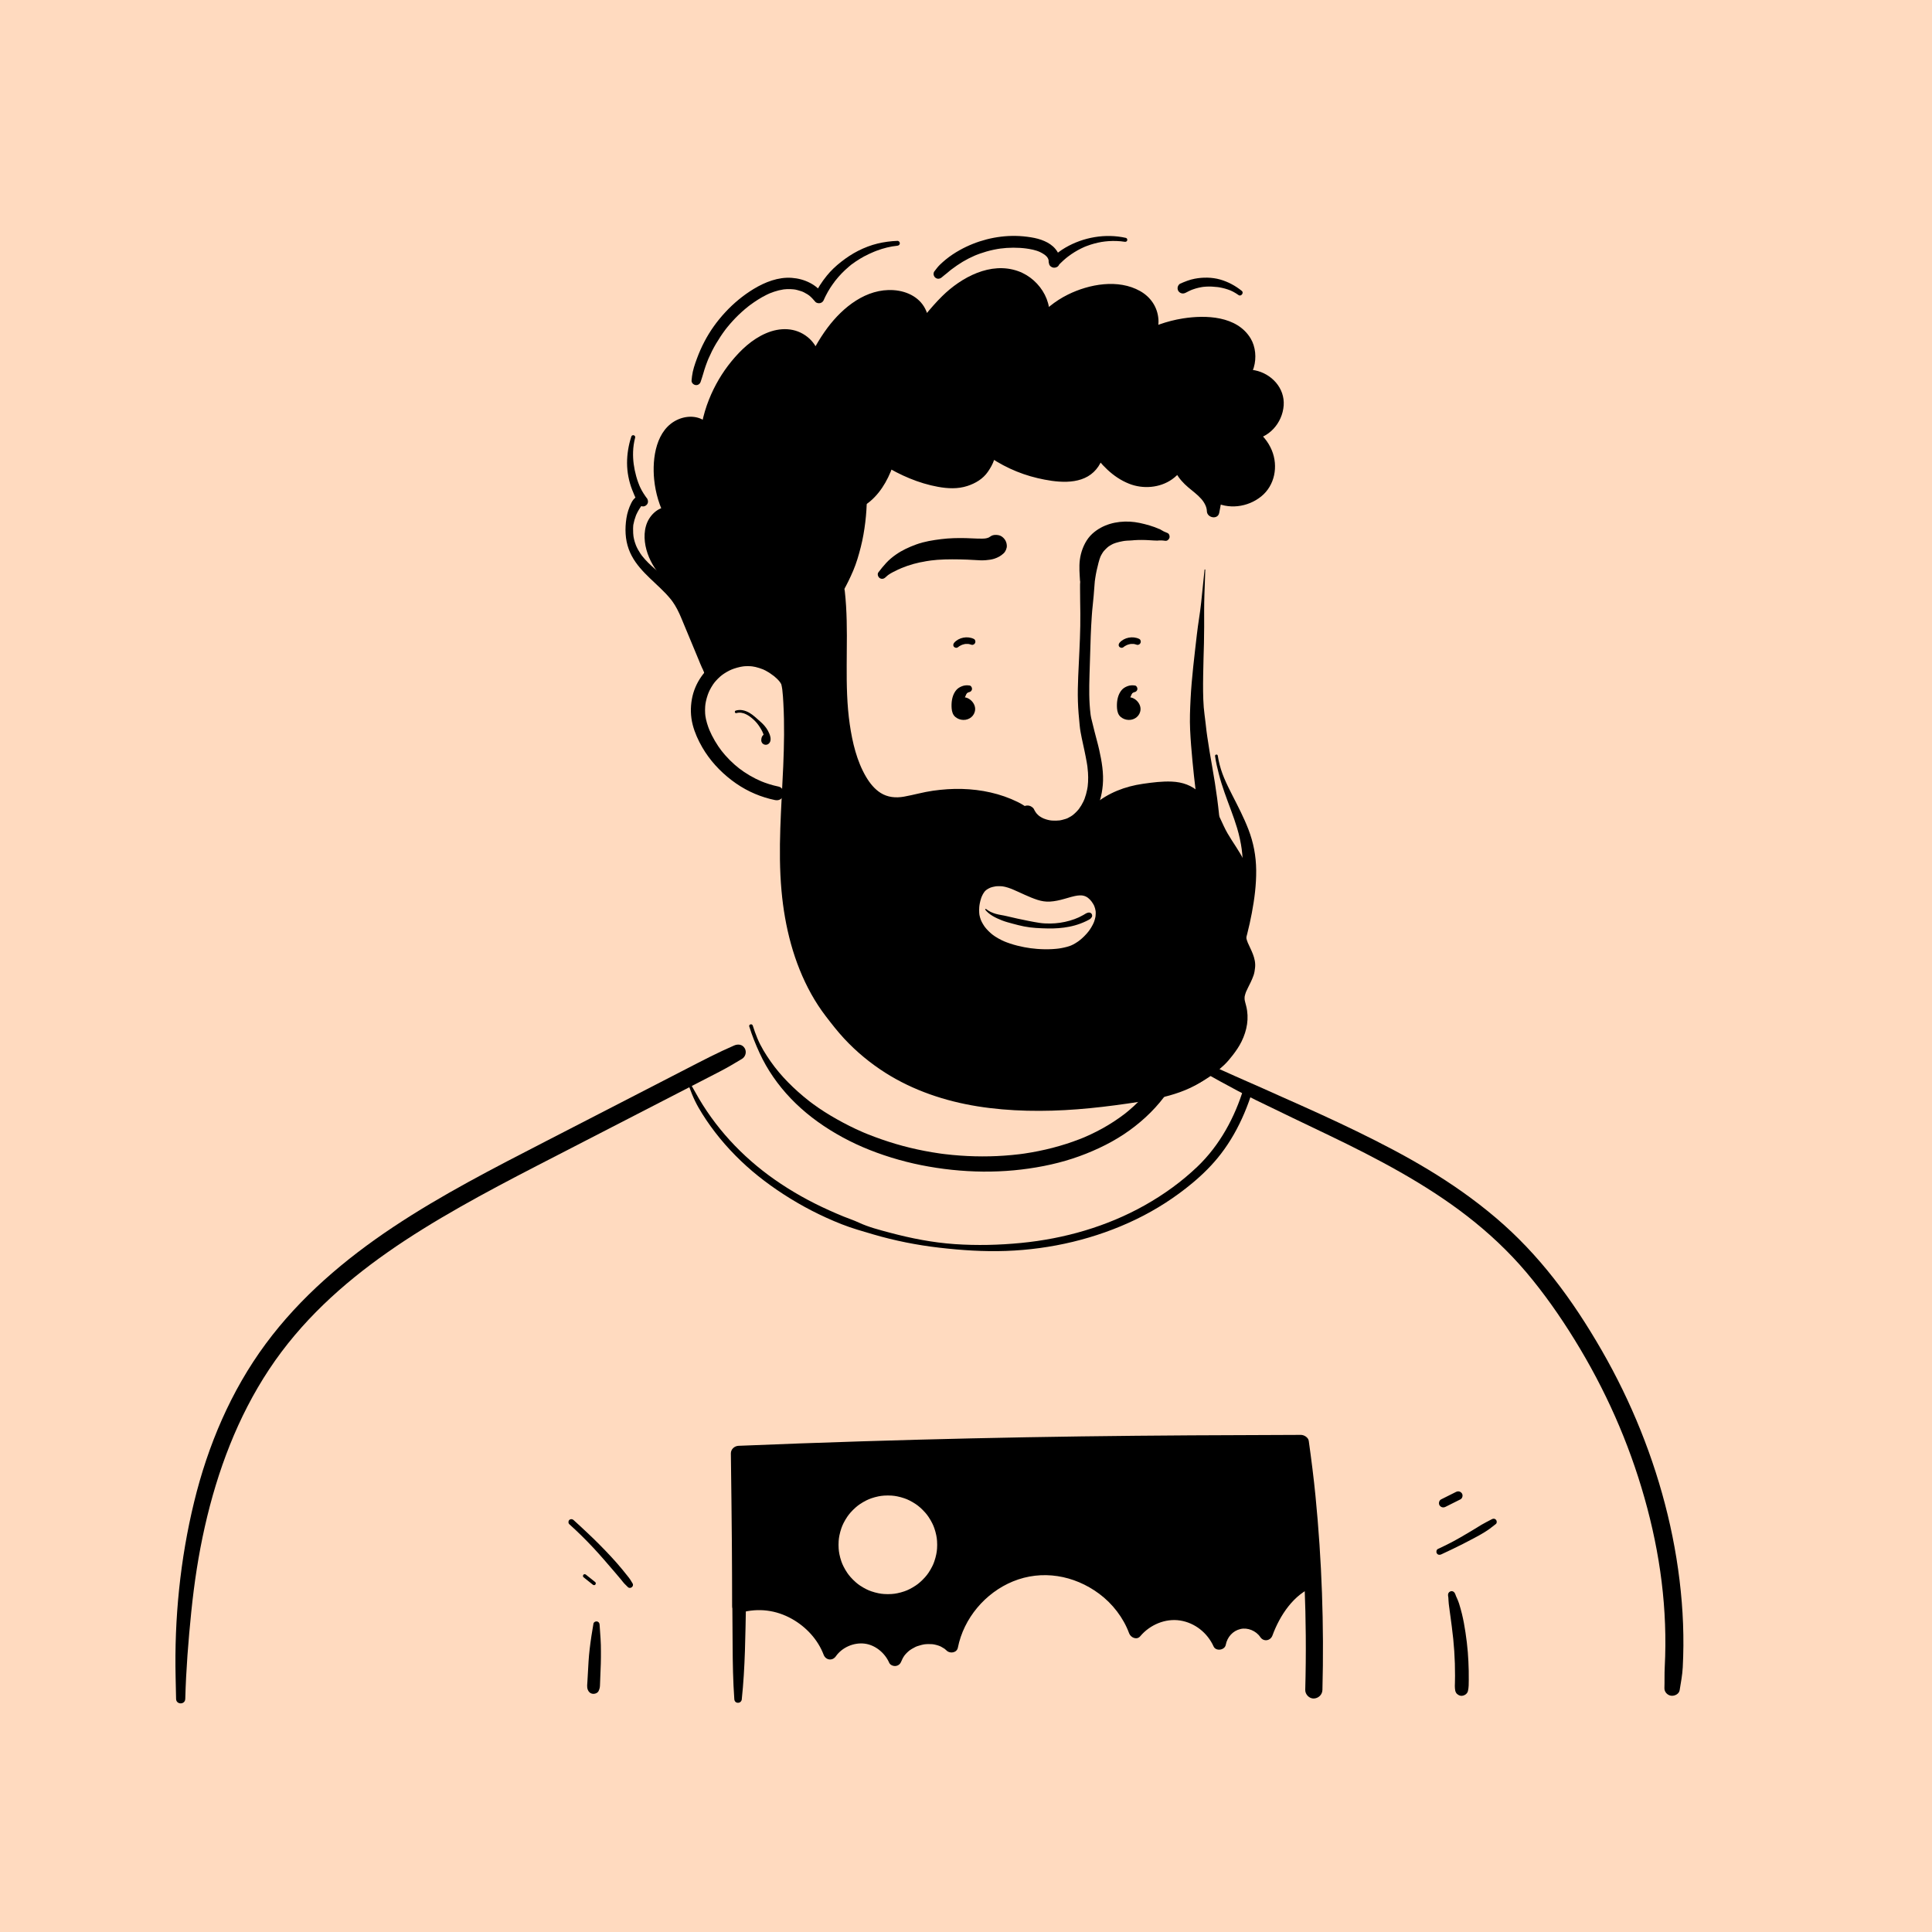 <svg width="500" height="500" viewBox="0 0 500 500" fill="none" xmlns="http://www.w3.org/2000/svg">
<rect width="500" height="500" fill="#FFDABF"/>
<path d="M250.684 178.258C249.592 178.275 248.634 179.047 248.175 179.97C247.715 180.894 247.672 181.947 247.707 182.961C247.72 183.36 247.75 183.772 247.945 184.123C248.465 185.064 250.207 185.047 250.706 184.093C251.204 183.143 250.147 181.856 249.033 182.055" fill="black"/>
<path d="M250.919 177.412C250.247 177.304 249.584 177.343 248.947 177.599C248.63 177.724 248.331 177.867 248.054 178.067C247.668 178.344 247.378 178.682 247.122 179.086C246.346 180.308 246.177 181.916 246.286 183.334C246.351 184.162 246.589 185.007 247.252 185.553C247.842 186.039 248.539 186.295 249.307 186.316C250.871 186.351 252.245 185.259 252.362 183.668C252.488 181.951 250.754 180.247 249.033 180.46C248.587 180.516 248.236 180.624 247.898 180.928C247.525 181.27 247.391 181.791 247.456 182.276C247.512 182.71 247.711 183.052 248.058 183.321C248.487 183.65 248.934 183.698 249.454 183.607L249.523 183.594L249.098 183.65C249.237 183.633 249.372 183.633 249.51 183.65L249.085 183.594C249.163 183.607 249.242 183.637 249.315 183.65C249.454 183.672 248.929 183.438 249.185 183.598C249.202 183.611 249.393 183.711 249.385 183.724C249.385 183.733 249.033 183.416 249.272 183.655C249.385 183.767 249.411 183.893 249.203 183.542C249.237 183.598 249.281 183.65 249.311 183.707C249.471 183.993 249.237 183.598 249.263 183.572C249.263 183.572 249.324 183.798 249.328 183.819L249.272 183.412C249.285 183.52 249.289 183.62 249.281 183.728L249.337 183.321C249.328 183.386 249.311 183.447 249.298 183.507C249.289 183.559 249.224 183.698 249.328 183.447C249.432 183.195 249.38 183.334 249.35 183.377C249.337 183.399 249.315 183.429 249.302 183.451C249.259 183.546 249.445 183.26 249.454 183.256C249.445 183.256 249.142 183.52 249.441 183.295C249.753 183.056 249.059 183.46 249.424 183.308C249.701 183.191 249.441 183.295 249.376 183.308C249.302 183.33 249.038 183.369 249.337 183.33C249.636 183.291 249.393 183.321 249.324 183.321C249.263 183.321 249.203 183.321 249.142 183.321C249.12 183.321 249.068 183.304 249.051 183.312C249.051 183.312 249.406 183.377 249.294 183.343C249.229 183.321 249.155 183.312 249.09 183.291C249.064 183.282 249.033 183.269 249.007 183.26C248.899 183.23 249.224 183.347 249.224 183.351C249.22 183.334 249.094 183.278 249.072 183.265C248.89 183.169 249.324 183.507 249.19 183.356C249.172 183.338 249.15 183.308 249.129 183.295C249.042 183.234 249.294 183.555 249.25 183.455C249.229 183.408 249.111 183.182 249.198 183.39C249.285 183.598 249.185 183.317 249.172 183.26C249.164 183.221 249.164 183.16 249.146 183.126C249.146 183.126 249.177 183.442 249.168 183.282C249.163 183.173 249.15 183.065 249.142 182.957C249.12 182.541 249.111 182.124 249.142 181.713C249.146 181.617 249.159 181.522 249.163 181.426C249.185 181.158 249.111 181.687 249.163 181.422C249.198 181.218 249.242 181.019 249.302 180.82C249.328 180.729 249.367 180.642 249.393 180.551C249.441 180.408 249.354 180.65 249.35 180.655C249.372 180.629 249.385 180.581 249.402 180.551C249.48 180.399 249.567 180.252 249.666 180.113C249.718 180.039 249.775 179.966 249.827 179.887C249.848 179.853 249.866 179.822 249.887 179.788C249.913 179.749 250.052 179.567 249.926 179.723C249.801 179.879 249.996 179.645 250.035 179.606C250.095 179.541 250.165 179.476 250.23 179.415C250.243 179.406 250.316 179.354 250.316 179.341C250.316 179.38 250.143 179.463 250.286 179.372C250.364 179.324 250.442 179.272 250.52 179.229C250.555 179.211 250.589 179.194 250.624 179.177C250.555 179.22 250.511 179.216 250.611 179.181C250.711 179.146 250.815 179.116 250.919 179.094C251.279 179.012 251.578 178.622 251.56 178.249C251.543 177.876 251.305 177.469 250.919 177.404V177.412Z" fill="black"/>
<path d="M248.014 167.44C248.045 167.414 248.071 167.388 248.101 167.362C248.105 167.358 248.253 167.249 248.162 167.314C248.075 167.375 248.183 167.301 248.201 167.288C248.231 167.267 248.266 167.245 248.301 167.223C248.452 167.128 248.613 167.046 248.773 166.968C248.877 166.916 248.63 167.024 248.738 166.985C248.834 166.95 248.929 166.903 249.024 166.864C248.972 166.885 248.89 166.916 248.99 166.881C249.029 166.868 249.063 166.85 249.102 166.837C249.276 166.777 249.449 166.729 249.631 166.694C249.67 166.686 249.709 166.681 249.753 166.673C249.861 166.651 249.761 166.664 249.709 166.673C249.796 166.651 249.896 166.651 249.982 166.647C250.156 166.638 250.329 166.638 250.502 166.647C250.554 166.647 250.602 166.655 250.654 166.66C250.771 166.668 250.498 166.629 250.611 166.655C250.702 166.673 250.788 166.686 250.879 166.707C251.057 166.751 251.231 166.807 251.4 166.859C251.79 166.985 252.219 166.746 252.37 166.382C252.522 166.018 252.401 165.537 252.032 165.355C250.381 164.544 248.14 164.952 246.931 166.348C246.666 166.651 246.61 167.141 246.931 167.436C247.252 167.731 247.698 167.722 248.019 167.436L248.014 167.44Z" fill="black"/>
<path d="M293.485 178.258C292.393 178.275 291.435 179.047 290.975 179.97C290.516 180.894 290.473 181.947 290.507 182.961C290.52 183.36 290.551 183.772 290.746 184.123C291.266 185.064 293.008 185.047 293.507 184.093C294.005 183.143 292.948 181.856 291.834 182.055" fill="black"/>
<path d="M293.72 177.412C293.048 177.304 292.385 177.343 291.748 177.599C291.431 177.724 291.132 177.867 290.855 178.067C290.469 178.344 290.179 178.682 289.923 179.086C289.147 180.308 288.978 181.916 289.086 183.334C289.151 184.162 289.39 185.007 290.053 185.553C290.642 186.039 291.34 186.295 292.107 186.316C293.672 186.351 295.046 185.259 295.163 183.668C295.289 181.951 293.555 180.247 291.834 180.46C291.388 180.516 291.037 180.624 290.699 180.928C290.326 181.27 290.192 181.791 290.257 182.276C290.313 182.71 290.512 183.052 290.859 183.321C291.288 183.65 291.735 183.698 292.255 183.607L292.324 183.594L291.899 183.65C292.038 183.633 292.172 183.633 292.311 183.65L291.886 183.594C291.964 183.607 292.042 183.637 292.116 183.65C292.255 183.672 291.73 183.438 291.986 183.598C292.003 183.611 292.194 183.711 292.185 183.724C292.185 183.733 291.834 183.416 292.073 183.655C292.185 183.767 292.211 183.893 292.003 183.542C292.038 183.598 292.081 183.65 292.112 183.707C292.272 183.993 292.038 183.598 292.064 183.572C292.064 183.572 292.125 183.798 292.129 183.819L292.073 183.412C292.086 183.52 292.09 183.62 292.081 183.728L292.138 183.321C292.129 183.386 292.112 183.447 292.099 183.507C292.09 183.559 292.025 183.698 292.129 183.447C292.233 183.195 292.181 183.334 292.151 183.377C292.138 183.399 292.116 183.429 292.103 183.451C292.06 183.546 292.246 183.26 292.255 183.256C292.246 183.256 291.943 183.52 292.242 183.295C292.554 183.056 291.86 183.46 292.224 183.308C292.502 183.191 292.242 183.295 292.177 183.308C292.103 183.33 291.839 183.369 292.138 183.33C292.437 183.291 292.194 183.321 292.125 183.321C292.064 183.321 292.003 183.321 291.943 183.321C291.921 183.321 291.869 183.304 291.852 183.312C291.852 183.312 292.207 183.377 292.094 183.343C292.029 183.321 291.956 183.312 291.891 183.291C291.865 183.282 291.834 183.269 291.808 183.26C291.7 183.23 292.025 183.347 292.025 183.351C292.021 183.334 291.895 183.278 291.873 183.265C291.691 183.169 292.125 183.507 291.99 183.356C291.973 183.338 291.951 183.308 291.93 183.295C291.843 183.234 292.094 183.555 292.051 183.455C292.029 183.408 291.912 183.182 291.999 183.39C292.086 183.598 291.986 183.317 291.973 183.26C291.964 183.221 291.964 183.16 291.947 183.126C291.947 183.126 291.977 183.442 291.969 183.282C291.964 183.173 291.951 183.065 291.943 182.957C291.921 182.541 291.912 182.124 291.943 181.713C291.947 181.617 291.96 181.522 291.964 181.426C291.986 181.158 291.912 181.687 291.964 181.422C291.999 181.218 292.042 181.019 292.103 180.82C292.129 180.729 292.168 180.642 292.194 180.551C292.242 180.408 292.155 180.65 292.151 180.655C292.172 180.629 292.185 180.581 292.203 180.551C292.281 180.399 292.367 180.252 292.467 180.113C292.519 180.039 292.575 179.966 292.627 179.887C292.649 179.853 292.666 179.822 292.688 179.788C292.714 179.749 292.853 179.567 292.727 179.723C292.601 179.879 292.796 179.645 292.835 179.606C292.896 179.541 292.966 179.476 293.031 179.415C293.044 179.406 293.117 179.354 293.117 179.341C293.117 179.38 292.944 179.463 293.087 179.372C293.165 179.324 293.243 179.272 293.321 179.229C293.356 179.211 293.39 179.194 293.425 179.177C293.356 179.22 293.312 179.216 293.412 179.181C293.512 179.146 293.616 179.116 293.72 179.094C294.079 179.012 294.379 178.622 294.361 178.249C294.344 177.876 294.105 177.469 293.72 177.404V177.412Z" fill="black"/>
<path d="M290.815 167.44C290.846 167.414 290.872 167.388 290.902 167.362C290.906 167.358 291.054 167.249 290.963 167.314C290.876 167.375 290.984 167.301 291.002 167.288C291.032 167.267 291.067 167.245 291.101 167.223C291.253 167.128 291.413 167.046 291.574 166.968C291.678 166.916 291.431 167.024 291.539 166.985C291.634 166.95 291.73 166.903 291.825 166.864C291.773 166.885 291.691 166.916 291.79 166.881C291.829 166.868 291.864 166.85 291.903 166.837C292.077 166.777 292.25 166.729 292.432 166.694C292.471 166.686 292.51 166.681 292.553 166.673C292.662 166.651 292.562 166.664 292.51 166.673C292.597 166.651 292.696 166.651 292.783 166.647C292.956 166.638 293.13 166.638 293.303 166.647C293.355 166.647 293.403 166.655 293.455 166.66C293.572 166.668 293.299 166.629 293.412 166.655C293.503 166.673 293.589 166.686 293.68 166.707C293.858 166.751 294.031 166.807 294.2 166.859C294.59 166.985 295.02 166.746 295.171 166.382C295.323 166.018 295.202 165.537 294.833 165.355C293.182 164.544 290.941 164.952 289.732 166.348C289.467 166.651 289.411 167.141 289.732 167.436C290.052 167.731 290.499 167.722 290.82 167.436L290.815 167.44Z" fill="black"/>
<path d="M204.007 176.853C203.526 175.344 202.733 173.961 201.728 172.743C201.216 172.123 200.549 171.62 199.898 171.152C199.205 170.654 198.459 170.233 197.671 169.908L198.052 170.068C196.162 169.266 194.151 168.837 192.088 168.98C190.025 169.123 187.897 169.782 186.046 170.879C182.422 173.025 179.813 176.757 179.063 180.906C178.66 183.139 178.708 185.389 179.276 187.591C179.8 189.633 180.702 191.614 181.759 193.434C183.688 196.759 186.306 199.599 189.353 201.927C192.4 204.255 195.69 205.828 199.253 206.752C199.682 206.864 200.115 206.964 200.549 207.051C201.025 207.151 201.511 207.12 201.94 206.869C202.313 206.648 202.672 206.219 202.768 205.789C202.971 204.888 202.495 203.774 201.506 203.57C199.872 203.232 198.273 202.733 196.734 202.087L197.168 202.269C195.009 201.359 192.976 200.167 191.121 198.736L191.49 199.022C189.656 197.605 188.009 195.962 186.588 194.128L186.874 194.497C185.517 192.736 184.386 190.816 183.519 188.77L183.705 189.208C183.146 187.873 182.713 186.49 182.513 185.055L182.578 185.545C182.422 184.365 182.431 183.169 182.587 181.99L182.522 182.48C182.691 181.27 183.021 180.095 183.493 178.968L183.307 179.411C183.749 178.37 184.316 177.386 185.006 176.489L184.72 176.861C185.387 176.003 186.159 175.236 187.017 174.573L186.648 174.859C187.533 174.182 188.49 173.623 189.518 173.19L189.084 173.372C190.177 172.917 191.338 172.591 192.513 172.431L192.045 172.492C193.011 172.366 193.982 172.362 194.949 172.487L194.502 172.427C195.187 172.522 195.859 172.674 196.513 172.891C196.838 172.999 197.163 173.112 197.48 173.237C197.515 173.25 197.554 173.268 197.588 173.281C197.723 173.333 197.402 173.198 197.402 173.203C197.402 173.22 197.597 173.289 197.623 173.302C197.792 173.38 197.961 173.463 198.126 173.545C198.42 173.697 198.706 173.862 198.984 174.039C199.127 174.13 199.27 174.226 199.409 174.325C199.474 174.369 199.539 174.417 199.599 174.464C199.63 174.486 199.66 174.512 199.695 174.534C199.751 174.577 199.738 174.564 199.651 174.499C199.53 174.404 199.547 174.421 199.712 174.547C199.881 174.677 200.059 174.794 200.232 174.919C200.263 174.941 200.293 174.967 200.323 174.989C200.436 175.071 200.215 174.902 200.219 174.906C200.289 174.967 200.367 175.023 200.436 175.08C200.7 175.297 200.952 175.526 201.194 175.769C201.333 175.908 201.467 176.051 201.593 176.198C201.654 176.268 201.706 176.341 201.767 176.411C201.836 176.493 201.741 176.376 201.732 176.367C201.762 176.411 201.797 176.454 201.827 176.493C202.061 176.814 202.278 177.143 202.473 177.49C202.932 178.301 204.289 177.763 203.999 176.848L204.007 176.853Z" fill="black"/>
<path d="M190.58 184.552C192.292 184.057 193.93 185.215 195.118 186.325C195.742 186.906 196.254 187.556 196.7 188.284C197.147 189.012 197.502 189.637 197.693 190.426C197.719 190.538 197.745 190.651 197.762 190.764C197.771 190.82 197.784 190.877 197.792 190.933C197.779 190.833 197.797 190.994 197.801 191.024C197.801 191.059 197.801 191.098 197.81 191.128C197.836 191.262 197.84 191.072 197.818 191.141C197.81 191.171 197.801 191.206 197.797 191.241C197.771 191.388 197.836 191.184 197.797 191.254C197.749 191.336 197.836 191.21 197.84 191.206C197.992 191.089 198.156 191.054 198.338 191.106C198.481 191.145 198.586 191.219 198.672 191.345C198.737 191.44 198.72 191.54 198.742 191.644C198.759 191.731 198.733 191.705 198.75 191.644C198.789 191.544 198.772 191.561 198.707 191.7C198.629 191.817 198.612 191.852 198.668 191.796C198.681 191.796 198.729 191.744 198.742 191.735C198.785 191.692 199.067 191.345 198.867 191.592C199.184 191.206 199.275 190.612 198.867 190.239C198.46 189.866 197.927 189.897 197.515 190.239C197.081 190.599 196.904 191.44 197.077 191.965C197.337 192.754 198.364 193.018 198.971 192.441C199.877 191.579 199.253 190.057 198.763 189.147C198.234 188.163 197.485 187.352 196.639 186.632C195.794 185.913 194.958 185.055 193.943 184.474C192.873 183.858 191.625 183.524 190.411 183.901C189.999 184.031 190.173 184.673 190.589 184.552H190.58Z" fill="black"/>
<path d="M302.146 137.945C301.96 137.863 301.773 137.784 301.591 137.706C301.531 137.68 301.466 137.654 301.405 137.628L301.119 137.507C301.249 137.559 301.253 137.559 301.127 137.503C300.984 137.412 300.833 137.334 300.685 137.251C300.594 137.199 300.508 137.152 300.417 137.1C300.282 136.996 300.135 136.926 299.966 136.887C300.174 136.978 300.2 136.991 300.048 136.922C299.22 136.549 298.388 136.25 297.521 135.994C295.857 135.504 294.136 135.088 292.402 135.001C288.887 134.828 285.346 135.721 282.693 138.131C281.194 139.493 280.223 141.482 279.737 143.424C279.252 145.367 279.317 147.179 279.43 149.064C279.443 149.298 279.46 149.528 279.473 149.762C279.477 149.862 279.486 149.957 279.49 150.057L279.499 150.204C279.594 150.785 279.599 150.885 279.516 150.499C279.573 150.534 279.516 151.128 279.516 151.236C279.516 151.579 279.516 151.921 279.516 152.268C279.516 153.347 279.516 154.427 279.542 155.506C279.59 157.669 279.607 159.82 279.573 161.983C279.503 166.335 279.217 170.688 279.04 175.04C278.953 177.195 278.897 179.353 278.962 181.508C279.027 183.662 279.217 185.67 279.421 187.746C279.633 189.935 280.223 192.103 280.656 194.262C280.86 195.267 281.077 196.269 281.246 197.279C281.285 197.509 281.324 197.738 281.359 197.968C281.38 198.103 281.411 198.246 281.419 198.38C281.393 197.855 281.411 198.319 281.424 198.428C281.484 198.935 281.536 199.442 281.571 199.954C281.627 200.769 281.632 201.588 281.588 202.403C281.567 202.78 281.536 203.162 281.489 203.534C281.471 203.677 281.38 204.046 281.502 203.452C281.484 203.539 281.476 203.63 281.463 203.721C281.428 203.951 281.385 204.185 281.337 204.414C281.181 205.19 280.968 205.953 280.695 206.695C280.635 206.864 280.565 207.028 280.5 207.193C280.739 206.569 280.461 207.263 280.392 207.41C280.223 207.761 280.037 208.108 279.837 208.442C279.638 208.775 279.382 209.079 279.183 209.413C279.443 208.975 279.36 209.187 279.261 209.309C279.204 209.378 279.148 209.447 279.092 209.517C278.953 209.682 278.81 209.842 278.663 209.998C278.389 210.288 278.095 210.562 277.791 210.817C277.709 210.887 277.614 210.952 277.536 211.025C277.926 210.67 277.748 210.861 277.627 210.952C277.471 211.064 277.31 211.173 277.146 211.277C276.894 211.433 276.638 211.576 276.374 211.702C276.296 211.741 276.214 211.775 276.131 211.814C275.802 211.966 276.612 211.624 276.279 211.754C276.11 211.819 275.945 211.884 275.776 211.94C275.464 212.044 275.143 212.135 274.822 212.205C274.675 212.239 274.528 212.27 274.38 212.296C274.289 212.313 274.203 212.326 274.111 212.339C273.778 212.395 274.64 212.278 274.281 212.317C273.617 212.387 272.959 212.408 272.291 212.361C272.113 212.348 271.936 212.326 271.754 212.309C272.49 212.378 271.936 212.33 271.754 212.3C271.407 212.239 271.064 212.157 270.726 212.053C270.449 211.97 270.18 211.866 269.912 211.762C270.609 212.022 270.011 211.801 269.847 211.715C269.695 211.637 269.547 211.559 269.404 211.472C269.283 211.403 269.166 211.325 269.053 211.246C268.984 211.199 268.919 211.151 268.85 211.103C268.568 210.904 269.257 211.437 268.993 211.216C268.763 211.021 268.542 210.822 268.338 210.601C268.269 210.527 267.926 210.098 268.182 210.427C268.438 210.757 268.108 210.314 268.052 210.232C267.879 209.985 267.718 209.716 267.597 209.439C267.415 209.018 266.838 208.65 266.422 208.533C265.95 208.403 265.326 208.463 264.905 208.732C264.485 209.001 264.116 209.404 263.999 209.907C263.874 210.457 263.978 210.908 264.199 211.424C263.887 210.7 264.229 211.524 264.346 211.775C264.394 211.875 264.442 211.975 264.494 212.074C264.684 212.434 264.931 212.746 265.187 213.067C265.478 213.431 265.798 213.765 266.162 214.056C267.172 214.871 268.26 215.464 269.504 215.855C271.754 216.566 274.333 216.544 276.582 215.85C279.23 215.035 281.372 213.254 282.897 210.965C284.423 208.676 285.16 205.901 285.402 203.166C285.671 200.097 285.134 197.006 284.466 194.023C284.111 192.428 283.643 190.859 283.253 189.276C283.058 188.483 282.876 187.69 282.667 186.905C282.572 186.545 282.485 186.185 282.399 185.821C282.351 185.609 282.312 185.401 282.282 185.188C282.277 185.145 282.234 184.85 282.26 185.037C282.286 185.223 282.234 184.85 282.23 184.811C281.814 181.482 281.866 178.114 281.961 174.763C282.056 171.412 282.173 167.918 282.282 164.497C282.334 162.776 282.455 161.064 282.559 159.343C282.663 157.622 282.906 155.909 283.04 154.188C283.105 153.356 283.17 152.519 283.235 151.687C283.253 151.466 283.27 151.245 283.287 151.024C283.296 150.92 283.365 150.187 283.296 150.725C283.344 150.356 283.4 149.988 283.452 149.615C283.651 148.267 283.946 146.962 284.293 145.644C284.462 145.007 284.648 144.387 284.904 143.78L284.648 144.382C284.939 143.711 285.303 143.078 285.745 142.492L285.342 143.017C285.84 142.375 286.43 141.786 287.071 141.283L286.542 141.69C287.149 141.227 287.812 140.849 288.514 140.55L287.899 140.81C289.056 140.329 290.287 140.078 291.527 139.904L290.864 139.995C291.9 139.857 292.979 139.93 293.997 139.727L293.369 139.809C294.765 139.709 296.165 139.722 297.56 139.813C298.232 139.857 298.9 139.904 299.576 139.909C300.018 139.844 300.118 139.831 299.883 139.87C299.766 139.887 299.749 139.891 299.836 139.883C299.923 139.887 300.009 139.874 300.096 139.87C300.269 139.861 300.438 139.852 300.612 139.861C300.95 139.874 301.288 139.926 301.622 139.965C302.085 140.017 302.545 139.592 302.662 139.172C302.779 138.751 302.597 138.144 302.168 137.954L302.146 137.945Z" fill="black"/>
<path d="M229.091 149.478C229.26 149.322 229.429 149.166 229.607 149.019C229.659 148.975 229.949 148.715 229.698 148.941C229.78 148.867 229.88 148.802 229.966 148.737C230.335 148.472 230.738 148.256 231.137 148.043C231.956 147.605 232.814 147.224 233.668 146.864L233.217 147.055C235.28 146.192 237.474 145.585 239.684 145.251L239.03 145.338C239.805 145.238 240.577 145.091 241.353 144.987L240.677 145.078C243.208 144.744 245.769 144.727 248.318 144.77C249.592 144.792 250.867 144.848 252.137 144.926C253.138 144.987 254.143 145.065 255.145 144.974C255.877 144.909 256.644 144.822 257.346 144.588C258.274 144.28 259.041 143.86 259.752 143.188C260.242 142.728 260.597 141.892 260.567 141.216C260.537 140.587 260.355 140.028 259.969 139.525C259.613 139.065 259.106 138.658 258.521 138.523C257.832 138.367 256.969 138.372 256.371 138.805C256.085 139.013 255.764 139.178 255.439 139.321L256.116 139.035C255.652 139.226 255.162 139.343 254.664 139.412L255.413 139.312C254.616 139.416 253.805 139.416 253.003 139.386C251.981 139.343 250.962 139.291 249.939 139.265C247.802 139.213 245.687 139.265 243.563 139.529C241.439 139.794 239.207 140.145 237.135 140.899C235.28 141.571 233.486 142.39 231.865 143.526C230.95 144.163 230.114 144.861 229.355 145.676C228.636 146.452 227.968 147.28 227.327 148.121C226.989 148.563 227.223 149.257 227.613 149.565C228.059 149.912 228.671 149.86 229.082 149.478H229.091Z" fill="black"/>
<path d="M215.074 154.503L215.113 154.919C215.113 155.028 215.131 155.127 215.183 155.218C215.213 155.314 215.269 155.4 215.343 155.47C215.412 155.548 215.499 155.6 215.594 155.63C215.685 155.678 215.789 155.7 215.893 155.7L216.101 155.673C216.236 155.634 216.349 155.569 216.448 155.474L216.57 155.318C216.639 155.197 216.678 155.067 216.678 154.924L216.717 154.507C216.717 154.395 216.7 154.291 216.648 154.191C216.613 154.087 216.557 154 216.479 153.926C216.405 153.848 216.314 153.788 216.214 153.757C216.114 153.705 216.01 153.684 215.898 153.688L215.681 153.718C215.542 153.757 215.421 153.827 215.317 153.931L215.187 154.096C215.113 154.226 215.074 154.36 215.074 154.512V154.503Z" fill="black"/>
<path d="M318.273 241.456C319.764 238.873 319.92 235.565 318.689 232.851C318.03 231.403 317.016 230.142 316.266 228.737C312.5 221.706 315.404 211.497 309.331 206.325L309.249 206.368C308.642 205.77 307.962 205.241 307.138 204.851C304.737 203.715 301.881 203.928 299.198 204.17C293.689 204.665 288.947 205.683 284.561 209.294C281.535 211.787 278.549 214.878 274.449 215.351C269.391 215.931 267.882 211.913 263.478 209.524C256.028 205.48 246.813 205.12 238.66 206.871C235.947 207.456 233.203 208.397 230.455 207.977C225.926 207.283 222.983 203.169 221.305 199.198C215.203 184.723 218.64 168.445 216.923 152.982L213.768 151.981C212.208 149.839 214.214 146.068 211.822 144.745C210.465 143.995 208.757 144.776 207.414 145.547C203.73 147.654 199.902 149.895 197.675 153.342C195.282 157.048 195.096 161.591 194.974 165.913C194.953 166.624 194.97 167.422 195.507 167.925C196.019 168.406 196.825 168.454 197.54 168.593C202.312 169.525 203.933 175.03 204.297 179.547C205.58 195.561 202.867 211.657 203.773 227.692C204.497 240.511 208.146 253.872 216.529 263.76C218.423 266.331 220.629 268.676 223 270.818C241.85 287.859 268.857 287.308 292.415 283.775C299.727 282.678 310.246 280.94 314.377 274.134C316.891 269.99 316.232 264.736 315.486 259.945C317.671 258.519 317.666 255.311 316.99 252.788C316.318 250.265 315.222 247.612 316.076 245.141C316.548 243.784 317.554 242.687 318.273 241.443V241.456ZM277.383 246.463C271.714 248.392 262.061 247.183 257.046 244.105C254.688 242.657 252.673 240.481 251.936 237.81C251.199 235.144 251.992 230.619 254.194 228.945C255.98 227.588 258.429 227.363 260.618 227.849C263.084 228.399 268.004 231.356 270.565 231.59C275.411 232.028 280.118 227.324 283.885 232.296C288.154 237.936 281.743 244.976 277.379 246.459L277.383 246.463Z" fill="black"/>
<path d="M319.76 242.328C321.26 239.654 321.663 236.381 320.749 233.437C320.281 231.933 319.453 230.624 318.612 229.306C317.897 228.183 317.351 227.169 316.973 226.068C316.596 224.967 316.336 223.826 316.133 222.682C315.907 221.429 315.816 220.614 315.669 219.322C315.396 216.895 315.175 214.437 314.559 212.065C313.879 209.43 312.622 206.915 310.541 205.112C309.934 204.587 309.167 204.462 308.452 204.843L308.37 204.887L310.459 205.155C308.469 203.235 305.995 202.398 303.264 202.277C300.793 202.168 298.262 202.494 295.818 202.845C291.132 203.517 286.837 205.177 283.17 208.216C281.51 209.594 279.967 211.06 278.138 212.187C277.193 212.768 276.317 213.188 275.264 213.457C274.813 213.574 274.445 213.643 274.016 213.674C273.747 213.691 273.483 213.695 273.214 213.687C273.093 213.687 272.533 213.617 272.75 213.652C272.304 213.574 271.853 213.453 271.433 213.275C271.688 213.383 271.238 213.171 271.168 213.132C270.947 213.015 270.735 212.889 270.527 212.755C270.362 212.651 270.206 212.538 270.046 212.425C270.015 212.404 269.738 212.195 269.881 212.308C270.011 212.408 269.79 212.234 269.786 212.234C269.421 211.944 269.07 211.636 268.719 211.333C267.059 209.885 265.386 208.541 263.401 207.566C258.915 205.355 253.952 204.314 248.968 204.176C246.462 204.106 243.97 204.288 241.487 204.635C239.003 204.982 236.489 205.715 233.967 206.17C231.773 206.564 229.689 206.33 227.911 205.212C226.355 204.236 225.116 202.702 224.149 201.067C221.739 196.997 220.595 192.115 219.919 187.468C218.441 177.329 219.594 167.015 218.961 156.824C218.883 155.541 218.775 154.262 218.632 152.983C218.545 152.19 218.151 151.57 217.366 151.318C216.313 150.984 215.26 150.651 214.211 150.317L215.242 151.11C215.195 151.041 214.926 150.529 215.043 150.82C214.973 150.646 214.934 150.464 214.887 150.282C214.865 150.204 214.852 150.122 214.839 150.044C214.891 150.347 214.843 150.07 214.839 150.009C214.826 149.784 214.813 149.558 214.809 149.333C214.796 148.5 214.856 147.664 214.765 146.836C214.648 145.765 214.349 144.742 213.578 143.949C212.728 143.073 211.458 142.626 210.249 142.735C207.852 142.943 205.663 144.508 203.665 145.739C201.667 146.97 199.699 148.353 198.074 150.061C194.606 153.711 193.588 158.467 193.332 163.348C193.206 165.75 192.756 168.827 195.512 169.898C196.353 170.223 197.536 170.293 198.213 170.592C198.338 170.648 198.858 170.947 199.114 171.121C199.348 171.277 198.945 170.978 199.166 171.151C199.231 171.203 199.296 171.255 199.357 171.311C199.543 171.476 199.725 171.654 199.894 171.836C200.029 171.979 200.159 172.126 200.28 172.283C200.111 172.066 200.423 172.491 200.462 172.551C200.718 172.937 200.948 173.34 201.151 173.756C201.182 173.817 201.407 174.303 201.307 174.073C201.403 174.294 201.485 174.519 201.563 174.741C201.715 175.165 201.849 175.599 201.966 176.037C202.083 176.475 202.183 176.921 202.269 177.368C202.309 177.576 202.348 177.784 202.382 177.992C202.395 178.083 202.408 178.17 202.426 178.261C202.517 178.824 202.408 178.1 202.452 178.421C202.603 179.604 202.668 180.805 202.733 181.997C203.037 187.429 202.928 192.878 202.699 198.31C202.248 209.022 201.286 219.803 202.252 230.515C203.089 239.805 205.395 249.087 209.963 257.276C211.068 259.253 212.308 261.156 213.682 262.955C215.203 264.94 216.746 266.93 218.45 268.764C221.614 272.175 225.246 275.175 229.173 277.664C236.368 282.22 244.594 284.972 252.973 286.316C261.351 287.66 270.197 287.751 278.805 287.084C283.131 286.75 287.444 286.23 291.739 285.61C295.414 285.077 299.099 284.509 302.679 283.503C306.259 282.497 310.056 280.941 312.995 278.396C316.466 275.383 317.91 271.105 317.879 266.587C317.862 264.208 317.511 261.836 317.147 259.491L316.354 261.437C319.336 259.387 319.496 255.555 318.651 252.334C318.178 250.543 317.411 248.727 317.489 246.841C317.563 245.081 318.902 243.763 319.76 242.315C320.892 240.399 317.914 238.665 316.783 240.573C315.868 242.12 314.646 243.482 314.243 245.285C313.792 247.296 314.208 249.325 314.759 251.272C315.201 252.824 315.66 254.181 315.66 255.637C315.66 256.409 315.634 256.66 315.391 257.384C315.274 257.731 314.906 258.247 314.611 258.451C313.913 258.932 313.692 259.582 313.818 260.397C314.468 264.593 315.192 269.436 312.882 273.255C312.379 274.087 312.119 274.408 311.443 275.106C311.157 275.401 310.862 275.678 310.554 275.947C310.125 276.32 310.078 276.354 309.648 276.658C308.907 277.182 308.127 277.646 307.325 278.062C306.944 278.262 306.554 278.448 306.159 278.626C305.67 278.847 305.565 278.89 305.015 279.103C301.517 280.442 297.816 281.179 294.127 281.773C290.161 282.41 286.421 282.909 282.407 283.308C273.933 284.153 265.351 284.392 256.882 283.399C248.413 282.406 240.607 280.182 233.455 276.194C229.676 274.087 226.23 271.547 223.105 268.564C221.323 266.865 219.65 265.049 218.164 263.089C216.781 261.268 215.364 259.521 214.15 257.575C209.399 249.958 206.855 241.054 205.871 232.202C204.701 221.668 205.559 211.025 206.053 200.478C206.309 195.042 206.487 189.601 206.287 184.161C206.131 179.93 205.997 175.434 203.938 171.619C203.063 169.994 201.745 168.498 200.076 167.661C199.14 167.193 198.217 166.989 197.203 166.786C197.055 166.755 196.696 166.647 196.657 166.647C196.743 166.647 196.739 166.768 196.769 166.816C196.661 166.656 196.709 166.656 196.7 166.404C196.691 166.083 196.704 165.767 196.713 165.446C196.843 161.124 197.103 156.399 200.085 152.983C201.524 151.336 203.288 150.052 205.13 148.895C206.101 148.288 207.094 147.711 208.086 147.144C208.862 146.701 209.928 146.012 210.804 146.168C210.734 146.155 210.986 146.255 211.025 146.272C211.19 146.346 211.038 146.263 210.999 146.229C211.077 146.289 211.142 146.363 211.211 146.437C210.947 146.151 211.315 146.68 211.229 146.489C211.138 146.285 211.255 146.571 211.268 146.623C211.298 146.745 211.324 146.866 211.354 146.987C211.281 146.667 211.363 147.104 211.372 147.23C211.385 147.421 211.389 147.612 211.389 147.802C211.389 148.253 211.376 148.708 211.38 149.159C211.385 150.074 211.458 151.023 211.796 151.882C212.03 152.471 212.334 153.135 212.902 153.468C213.118 153.594 213.383 153.663 213.625 153.741C214.575 154.041 215.524 154.344 216.469 154.643L215.203 152.978C216.339 163.374 215.186 173.852 216.122 184.256C216.586 189.436 217.557 194.595 219.551 199.42C221.245 203.525 223.876 207.47 228.167 209.144C230.707 210.132 233.464 209.824 236.06 209.248C238.448 208.714 240.806 208.116 243.242 207.852C248.066 207.323 252.99 207.566 257.654 208.966C259.821 209.616 261.979 210.492 263.852 211.771C265.321 212.772 266.756 214.263 268.321 215.395C272.143 218.16 276.915 217.207 280.604 214.688C282.541 213.366 284.215 211.732 286.057 210.288C287.769 208.944 289.697 207.947 291.713 207.288C293.728 206.629 295.952 206.226 298.058 206.001C300.399 205.749 302.943 205.394 305.253 206.001C306.337 206.282 307.221 206.807 308.027 207.583C308.6 208.134 309.427 208.216 310.117 207.852L310.199 207.808L308.11 207.54C309.692 208.914 310.533 210.487 311.096 212.451C311.742 214.692 311.92 216.617 312.171 218.837C312.431 221.173 312.682 223.536 313.298 225.816C313.61 226.978 314.035 228.114 314.564 229.193C315.179 230.442 316.02 231.556 316.709 232.765C318.1 235.21 318.165 238.119 316.787 240.581C315.704 242.519 318.681 244.262 319.765 242.324L319.76 242.328Z" fill="black"/>
<path d="M276.928 244.799C275.91 245.142 274.852 245.363 273.79 245.51L274.25 245.45C271.667 245.796 269.031 245.714 266.457 245.371L266.916 245.432C264.459 245.098 262.01 244.517 259.717 243.555L260.129 243.728C258.902 243.208 257.736 242.567 256.678 241.752L257.029 242.02C256.21 241.383 255.465 240.655 254.823 239.831L255.092 240.182C254.585 239.519 254.151 238.804 253.822 238.037L253.995 238.448C253.722 237.798 253.523 237.131 253.423 236.433L253.484 236.892C253.363 235.96 253.38 235.019 253.501 234.092L253.441 234.551C253.571 233.589 253.805 232.639 254.182 231.746L254.008 232.158C254.238 231.621 254.52 231.109 254.871 230.645L254.602 230.996C254.832 230.706 255.083 230.437 255.374 230.207L255.023 230.476C255.447 230.151 255.911 229.887 256.401 229.674L255.989 229.848C256.574 229.609 257.181 229.449 257.805 229.358L257.346 229.418C258.152 229.31 258.967 229.319 259.773 229.423L259.314 229.362C260.402 229.514 261.407 229.878 262.417 230.307L262.005 230.134C264.168 231.053 266.266 232.163 268.507 232.886C269.538 233.22 270.618 233.394 271.701 233.333C272.963 233.264 274.202 232.982 275.416 232.639C276.629 232.297 277.8 231.911 279.035 231.738L278.575 231.798C279.161 231.72 279.746 231.694 280.331 231.768L279.871 231.707C280.296 231.764 280.708 231.872 281.107 232.037L280.695 231.863C281.076 232.028 281.432 232.241 281.761 232.488L281.41 232.219C281.865 232.574 282.26 232.986 282.615 233.441L282.346 233.09C282.736 233.597 283.066 234.144 283.313 234.733L283.14 234.321C283.352 234.837 283.499 235.375 283.577 235.925L283.517 235.466C283.595 236.068 283.59 236.675 283.517 237.278L283.577 236.818C283.473 237.586 283.257 238.331 282.953 239.042L283.127 238.63C282.728 239.558 282.199 240.425 281.588 241.223L281.857 240.872C281.089 241.864 280.197 242.753 279.208 243.52L279.559 243.252C278.775 243.854 277.934 244.383 277.024 244.769L277.436 244.595C277.271 244.665 277.102 244.73 276.933 244.786C276.504 244.934 276.135 245.181 275.901 245.58C275.684 245.948 275.593 246.494 275.728 246.91C276.001 247.751 276.937 248.428 277.847 248.116C279.815 247.439 281.571 246.199 283.036 244.743C284.635 243.152 285.961 241.197 286.62 239.021C287.318 236.719 287.092 234.209 285.861 232.128C285.155 230.931 284.154 229.822 282.94 229.124C281.861 228.504 280.6 228.218 279.36 228.265C276.816 228.361 274.488 229.514 271.987 229.856L272.447 229.796C271.762 229.887 271.06 229.921 270.375 229.83L270.834 229.891C269.686 229.726 268.581 229.267 267.519 228.82L267.93 228.994C266.218 228.27 264.554 227.45 262.829 226.757C261.104 226.063 259.301 225.716 257.472 225.937C256.236 226.089 255.062 226.393 253.969 227.017C253.038 227.55 252.301 228.265 251.698 229.15C250.619 230.728 250.155 232.709 249.991 234.586C249.908 235.531 249.96 236.463 250.099 237.404C250.238 238.344 250.593 239.302 251.026 240.182C251.989 242.151 253.571 243.754 255.335 245.02C256.791 246.065 258.455 246.798 260.142 247.383C261.828 247.968 263.613 248.384 265.395 248.657C269.14 249.23 273.071 249.368 276.772 248.428C277.132 248.337 277.492 248.233 277.843 248.111C278.697 247.825 279.347 246.91 279.048 245.991C278.775 245.142 277.843 244.478 276.928 244.786V244.799Z" fill="black"/>
<path d="M255.002 235.466C256.099 236.81 257.698 237.551 259.271 238.184C260.182 238.548 261.135 238.791 262.08 239.046C263.025 239.302 264.039 239.567 265.032 239.762C267.06 240.165 269.136 240.239 271.195 240.282C273.029 240.321 274.892 240.191 276.691 239.84C277.679 239.649 278.655 239.376 279.6 239.025C280.102 238.838 280.601 238.626 281.082 238.396C281.32 238.283 281.554 238.162 281.788 238.036C281.918 237.967 282.048 237.898 282.165 237.807C282.322 237.685 282.43 237.512 282.543 237.351C282.72 237.096 282.664 236.697 282.482 236.467C282.269 236.203 281.975 236.125 281.645 236.181C281.16 236.268 280.791 236.562 280.371 236.801C279.994 237.018 279.613 237.213 279.218 237.399C278.499 237.733 277.71 238.019 276.886 238.257C275.226 238.739 273.527 238.986 271.802 239.007C270.879 239.016 269.964 238.977 269.05 238.843C268.135 238.708 267.134 238.518 266.185 238.331C264.265 237.95 262.358 237.542 260.455 237.078C259.549 236.857 258.617 236.766 257.72 236.506C256.823 236.246 255.947 235.86 255.215 235.266C255.067 235.145 254.885 235.327 255.006 235.474L255.002 235.466Z" fill="black"/>
<path d="M311.735 147.465C311.444 150.27 311.158 153.075 310.868 155.875C310.577 158.676 310.062 161.42 309.75 164.203C309.121 169.752 308.406 175.318 308.12 180.902C307.986 183.559 307.877 186.208 308.003 188.869C308.129 191.531 308.345 194.18 308.597 196.824C308.848 199.469 309.13 202.126 309.459 204.77C309.789 207.415 310.083 209.994 310.287 212.613C310.491 215.231 310.629 217.867 310.608 220.498C310.586 223.129 310.4 225.722 310.235 228.332C310.196 228.977 310.131 229.593 310.148 230.243C310.17 231.145 310.79 232.086 311.709 232.294C312.567 232.489 313.711 232.185 314.114 231.314C314.301 230.911 314.504 230.503 314.652 230.087C314.769 229.749 314.834 229.385 314.92 229.038C315.081 228.418 315.237 227.798 315.337 227.161C315.571 225.696 315.787 224.209 315.883 222.726C316.052 220.117 316.021 217.464 315.844 214.854C315.467 209.37 314.686 203.903 313.729 198.493C313.265 195.875 312.814 193.252 312.437 190.621C312.415 190.465 312.394 190.313 312.372 190.157C312.359 190.07 312.281 189.489 312.324 189.823C312.368 190.157 312.303 189.645 312.29 189.563C312.268 189.381 312.242 189.199 312.22 189.017C312.138 188.367 312.064 187.716 311.995 187.066C311.947 186.602 311.873 186.143 311.826 185.679C311.826 185.692 311.873 186.052 311.843 185.818C311.834 185.74 311.821 185.662 311.813 185.583C311.791 185.401 311.765 185.219 311.743 185.037C311.665 184.387 311.583 183.741 311.531 183.086C311.319 180.329 311.34 177.542 311.379 174.78C311.418 172.019 311.509 169.21 311.583 166.423C311.657 163.635 311.635 160.817 311.631 158.012C311.626 155.208 311.761 152.403 311.852 149.602L311.921 147.457C311.921 147.335 311.743 147.34 311.73 147.457L311.735 147.465Z" fill="black"/>
<path d="M214.297 158C219.694 149.039 222.524 138.548 222.368 128.088C222.346 126.675 222.251 125.192 221.497 124C219.949 121.555 216.469 121.403 213.608 121.811C203.726 123.228 194.702 127.992 185.595 132.08C183.064 133.216 180.398 134.395 178.717 136.598C175.791 140.438 176.836 145.875 178.019 150.556C180.03 158.516 182.041 166.47 184.057 174.43C187.654 169.249 195.148 167.22 200.87 169.887" fill="black"/>
<path d="M214.926 158.369C216.075 156.678 217.128 154.918 218.129 153.136C219.13 151.354 220.006 149.573 220.795 147.722C221.64 145.745 222.243 143.651 222.771 141.57C223.3 139.489 223.673 137.335 223.933 135.176C224.18 133.143 224.314 131.097 224.336 129.046C224.358 126.996 224.345 124.529 223.023 122.726C222.407 121.88 221.644 121.161 220.704 120.688C219.893 120.276 219.026 119.986 218.129 119.852C217.171 119.708 216.222 119.635 215.251 119.682C214.228 119.734 213.214 119.886 212.204 120.051C208.087 120.736 204.09 121.997 200.207 123.515C196.323 125.032 192.236 126.926 188.3 128.747C186.467 129.597 184.616 130.399 182.796 131.274C180.975 132.15 179.298 133.143 177.95 134.573C176.602 136.004 175.627 137.903 175.315 139.932C175.003 141.96 175.12 144.032 175.401 146.079C175.657 147.96 176.125 149.798 176.572 151.641C177.109 153.864 177.651 156.084 178.188 158.308C179.272 162.769 180.429 167.208 181.608 171.647C181.894 172.726 182.163 173.81 182.432 174.894C182.592 175.54 183.19 176.012 183.832 176.099C184.534 176.194 185.11 175.861 185.509 175.297C185.609 175.154 185.713 175.015 185.821 174.876L185.557 175.219C186.224 174.356 187.004 173.589 187.867 172.917L187.52 173.181C188.465 172.457 189.501 171.859 190.598 171.395L190.186 171.569C191.356 171.079 192.591 170.749 193.848 170.576L193.38 170.637C194.611 170.472 195.855 170.468 197.09 170.628L196.614 170.563C197.745 170.715 198.85 171.01 199.903 171.456L199.466 171.274C199.626 171.343 199.782 171.417 199.942 171.491C200.402 171.703 200.848 171.816 201.355 171.677C201.78 171.56 202.24 171.231 202.452 170.836C202.677 170.411 202.79 169.895 202.638 169.423C202.5 168.994 202.222 168.526 201.797 168.326C199.275 167.16 196.44 166.722 193.684 167.082C190.927 167.442 188.261 168.391 186.042 170.065C184.703 171.07 183.563 172.223 182.609 173.602L185.687 174.005C184.685 170.138 183.78 166.241 182.822 162.365C181.864 158.49 180.802 154.597 179.779 150.717C179.311 148.931 178.886 147.128 178.639 145.294L178.7 145.736C178.518 144.366 178.466 143.018 178.643 141.648L178.583 142.112C178.713 141.163 178.942 140.235 179.307 139.351L179.12 139.797C179.463 138.986 179.887 138.211 180.425 137.513L180.126 137.898C180.624 137.27 181.201 136.715 181.838 136.225L181.452 136.524C183.29 135.124 185.47 134.257 187.559 133.312C189.904 132.25 192.232 131.162 194.576 130.104C195.898 129.506 197.225 128.92 198.564 128.357L198.105 128.552C202.175 126.835 206.344 125.318 210.666 124.364C211.866 124.1 213.075 123.879 214.289 123.714L213.765 123.783C214.97 123.627 216.192 123.571 217.397 123.727L216.872 123.658C217.548 123.749 218.212 123.909 218.844 124.174L218.372 123.974C218.758 124.143 219.122 124.347 219.46 124.598L219.057 124.286C219.356 124.516 219.62 124.776 219.854 125.071L219.542 124.668C219.776 124.976 219.967 125.305 220.123 125.656L219.924 125.179C220.153 125.734 220.283 126.319 220.366 126.909L220.296 126.38C220.517 128.084 220.452 129.848 220.387 131.556C220.322 133.264 220.166 135.068 219.937 136.81L220.006 136.307C219.906 137.044 219.781 137.781 219.685 138.518L219.755 138.02C219.369 140.712 218.805 143.387 218.03 145.996C217.839 146.638 217.7 147.297 217.522 147.943C217.345 148.589 217.154 149.23 216.955 149.867C216.556 151.138 216.109 152.39 215.615 153.63C215.581 153.717 215.546 153.808 215.511 153.895C215.472 153.99 215.464 154.012 215.485 153.955C215.52 153.851 215.494 153.916 215.399 154.155C215.468 153.99 215.342 154.281 215.342 154.281C215.303 154.367 215.264 154.458 215.225 154.545C215.065 154.896 214.904 155.243 214.735 155.594C214.402 156.288 214.055 156.973 213.695 157.653C213.513 158 213.609 158.447 213.955 158.65C214.302 158.854 214.731 158.715 214.952 158.39L214.926 158.369Z" fill="black"/>
<path d="M306.373 204.707C308.982 204.889 311.136 206.909 312.445 209.172C313.754 211.435 314.456 214.001 315.6 216.355C317.087 219.412 319.324 222.086 320.515 225.268C321.863 228.866 321.777 232.876 320.953 236.626C320.446 238.937 319.67 241.312 320.216 243.61C320.702 245.643 322.193 247.399 322.319 249.488C322.501 252.618 319.566 255.28 319.705 258.414C319.753 259.537 320.203 260.599 320.398 261.709C321.153 265.966 318.76 269.915 316.051 272.98C313.698 275.646 307.521 280.111 303.629 279.925C299.823 279.743 300.638 273.782 299.303 270.214C297.478 265.333 297.925 259.892 298.991 254.794C300.057 249.692 301.722 244.702 302.285 239.522C302.766 235.104 302.433 230.626 302.996 226.218" fill="black"/>
<path d="M306.372 205.489C306.671 205.519 306.974 205.588 307.26 205.679C307.581 205.779 307.694 205.939 307.95 206.156C308.205 206.373 307.78 205.926 308.058 206.286C308.179 206.447 308.34 206.533 308.496 206.655C308.322 206.52 308.621 206.772 308.673 206.824C308.951 207.08 309.211 207.357 309.454 207.647C309.458 207.652 309.696 207.947 309.553 207.769C309.41 207.591 309.64 207.886 309.644 207.895C309.735 208.016 309.809 208.15 309.891 208.276L310.138 208.597C310.021 208.445 310 208.415 310.065 208.506C310.112 208.588 310.173 208.662 310.225 208.744C310.329 208.905 310.433 209.069 310.528 209.234C310.706 209.538 310.871 209.85 311.023 210.166C311.118 210.366 311.226 210.574 311.304 210.786C311.287 210.734 311.161 210.431 311.278 210.734C311.326 210.86 311.378 210.981 311.426 211.107C311.504 211.315 311.573 211.527 311.647 211.74L311.742 211.965C311.868 212.256 311.868 212.264 311.742 211.991C311.733 212.009 311.82 212.204 311.833 212.243C311.985 212.667 312.124 213.092 312.267 213.521C312.535 214.332 312.8 215.147 313.094 215.949C313.285 216.461 313.493 216.968 313.71 217.471C313.927 217.974 313.393 216.716 313.753 217.57C313.823 217.739 313.896 217.904 313.974 218.073C314.065 218.273 314.161 218.468 314.26 218.663C314.629 219.404 315.014 220.141 315.448 220.848C316.427 222.443 317.424 224.03 318.166 225.755L317.927 225.187C318.486 226.514 318.855 227.892 319.054 229.318L318.967 228.681C319.219 230.571 319.171 232.479 318.92 234.364L319.006 233.719C318.655 236.259 317.78 238.695 317.585 241.262C317.485 242.54 317.632 243.884 318.057 245.098C318.482 246.312 319.045 247.348 319.527 248.479L319.271 247.877C319.531 248.505 319.739 249.147 319.834 249.819L319.743 249.143C319.791 249.589 319.787 250.027 319.726 250.469L319.817 249.793C319.687 250.651 319.392 251.479 319.058 252.281L319.314 251.679C318.647 253.248 317.758 254.8 317.455 256.495C317.242 257.678 317.247 258.749 317.498 259.933C317.697 260.873 318.018 261.784 318.153 262.737L318.066 262.105C318.17 262.928 318.17 263.756 318.066 264.58L318.153 263.947C318.014 264.961 317.728 265.945 317.342 266.89L317.58 266.323C316.965 267.779 316.124 269.119 315.162 270.371L315.535 269.89C314.291 271.494 312.869 272.877 311.265 274.117L311.746 273.744C310.047 275.049 308.218 276.224 306.246 277.065L306.805 276.831C305.921 277.204 305.002 277.507 304.049 277.646L304.668 277.563C304.218 277.624 303.763 277.646 303.312 277.594L303.932 277.676C303.693 277.641 303.468 277.581 303.242 277.494L303.797 277.728C303.594 277.641 303.403 277.533 303.225 277.399L303.693 277.763C303.502 277.611 303.333 277.438 303.182 277.247L303.542 277.715C303.312 277.412 303.134 277.078 302.982 276.731L303.216 277.282C302.54 275.643 302.428 273.814 302.129 272.084C301.977 271.199 301.773 270.337 301.47 269.496C300.993 268.182 300.677 266.821 300.486 265.438L300.568 266.054C300.23 263.483 300.338 260.882 300.681 258.32L300.598 258.936C301.171 254.77 302.376 250.729 303.333 246.646C303.849 244.443 304.274 242.224 304.543 239.974C304.798 237.845 304.876 235.695 304.907 233.549C304.924 232.331 304.942 231.109 304.929 229.886C304.924 229.301 304.915 228.716 304.911 228.135C304.911 227.515 304.876 226.856 304.955 226.241C305.011 225.772 304.69 225.157 304.374 224.84C304.031 224.498 303.468 224.238 302.974 224.259C302.48 224.281 301.929 224.45 301.574 224.84C301.192 225.252 301.062 225.69 300.993 226.241C301.062 225.686 300.967 226.193 300.95 226.284C300.932 226.375 300.915 226.475 300.898 226.57C300.85 226.83 300.807 227.095 300.763 227.355C300.659 227.996 300.533 228.655 300.499 229.301L300.577 228.716C300.247 230.745 300.269 232.821 300.213 234.867C300.161 236.766 300.065 238.656 299.814 240.542L299.896 239.922C299.086 245.87 296.979 251.553 296.156 257.501C295.714 260.683 295.588 263.813 296.069 267.003C296.277 268.382 296.65 269.695 297.109 271.004C297.413 271.867 297.582 272.769 297.729 273.67C298.05 275.621 298.249 277.598 299.133 279.397C299.584 280.307 300.343 281.174 301.253 281.651C302.302 282.202 303.481 282.371 304.647 282.228C307.065 281.933 309.315 280.932 311.395 279.692C313.337 278.534 315.214 277.152 316.848 275.582C317.667 274.798 318.382 273.922 319.076 273.025C319.925 271.923 320.71 270.775 321.321 269.522C322.725 266.648 323.302 263.513 322.513 260.37C322.344 259.694 322.14 259.027 322.045 258.333L322.132 258.97C322.084 258.537 322.079 258.112 322.132 257.678L322.045 258.324C322.14 257.605 322.37 256.92 322.647 256.252L322.4 256.842C322.782 255.953 323.25 255.108 323.662 254.236C323.943 253.642 324.208 253.036 324.424 252.411C324.641 251.787 324.732 251.132 324.806 250.478C325.096 247.959 323.722 245.839 322.769 243.633L323.02 244.231C322.756 243.602 322.556 242.961 322.457 242.285L322.543 242.944C322.439 242.103 322.474 241.266 322.587 240.429L322.5 241.084C322.712 239.584 323.141 238.123 323.419 236.636C323.696 235.149 323.909 233.51 323.939 231.932C324.004 228.725 323.349 225.603 321.949 222.716C320.744 220.236 319.063 218.047 317.689 215.672C316.315 213.296 315.409 210.465 313.771 208.142C313.32 207.504 312.808 206.746 312.184 206.265L312.024 206.143C312.176 206.26 312.206 206.282 312.119 206.204C312.05 206.139 311.972 206.078 311.898 206.017C311.712 205.866 311.521 205.718 311.33 205.575C311.062 205.372 310.784 205.181 310.489 205.007C310.195 204.834 309.896 204.678 309.592 204.531C309.376 204.426 309.228 204.4 308.981 204.366C309.154 204.392 309.024 204.379 308.92 204.357C308.76 204.322 308.595 204.296 308.431 204.275C307.737 204.179 307.065 203.989 306.341 203.954C305.921 203.932 305.561 204.327 305.561 204.734C305.561 205.194 305.921 205.471 306.341 205.515L306.372 205.489Z" fill="black"/>
<path d="M214.458 131.52C218.034 132.287 221.831 130.735 224.436 128.173C227.041 125.611 228.61 122.165 229.65 118.658C233.538 121.098 237.829 122.897 242.289 123.973C245.431 124.727 248.86 125.095 251.803 123.76C254.746 122.425 256.878 118.879 255.665 115.879C260.996 119.833 267.432 122.282 274.042 122.871C276.457 123.088 279.022 123.028 281.12 121.805C283.218 120.587 284.614 117.89 283.669 115.658C286.378 119.382 289.832 122.923 294.305 124.025C298.778 125.126 304.318 122.832 305.328 118.337C304.218 123.934 313.905 126.561 313.957 132.27C314.204 130.93 314.447 129.595 314.694 128.256C318.885 130.701 324.932 129.053 327.307 124.822C329.682 120.591 327.936 114.57 323.671 112.264C328.252 111.86 331.672 106.524 330.124 102.193C328.577 97.862 322.548 95.903 318.747 98.5C323.168 97.797 324.477 91.269 321.668 87.779C318.859 84.289 313.862 83.457 309.393 83.778C304.456 84.133 299.598 85.607 295.294 88.052C298.527 86.492 298.817 81.537 296.507 78.793C294.193 76.044 290.287 75.199 286.699 75.346C279.898 75.628 273.284 79.035 269.11 84.411C271.511 79.577 267.766 73.326 262.604 71.757C257.442 70.183 251.764 72.299 247.538 75.654C243.312 79.014 240.169 83.509 236.689 87.632C239.342 85.698 239.051 81.263 236.667 79.005C234.288 76.751 230.604 76.391 227.414 77.158C218.936 79.196 213.669 87.532 210.015 95.452C211.745 91.837 208.225 87.398 204.242 86.929C200.259 86.461 196.466 88.772 193.536 91.512C186.844 97.763 182.835 106.793 182.687 115.948C184.118 113.941 182.831 110.807 180.538 109.905C178.245 109.004 175.518 110.009 173.867 111.834C172.216 113.659 171.479 116.143 171.162 118.588C170.517 123.617 171.505 128.841 173.941 133.284C171.817 132.049 169.307 134.541 168.826 136.952C167.838 141.889 170.902 146.762 174.552 150.23C178.201 153.698 182.601 156.438 185.591 160.491" fill="black"/>
<path d="M214.216 132.392C218.065 133.502 222.235 132.253 225.239 129.7C228.39 127.017 230.366 123.085 231.532 119.179L228.671 120.345C232.945 122.989 237.786 125.092 242.749 125.989C245.302 126.449 247.872 126.583 250.373 125.764C252.463 125.079 254.387 123.939 255.657 122.105C256.927 120.271 258.193 117.813 257.313 115.438L254.816 117.358C258.895 120.393 263.589 122.59 268.543 123.744C273.081 124.801 279.327 125.703 283.054 122.148C284.814 120.471 286.184 117.675 285.235 115.243L282.278 116.487C284.892 120.15 287.917 123.479 292.191 125.183C295.771 126.613 300.136 126.297 303.33 124.043C305.138 122.768 306.516 120.999 307.049 118.823L303.625 117.878C303.005 121.264 305.042 124.021 307.504 126.119C308.644 127.09 309.919 128.005 310.907 129.136C311.717 130.068 312.32 131.23 312.337 132.279C312.372 134.044 315.185 134.581 315.536 132.713C315.787 131.378 316.039 130.042 316.29 128.707L313.867 129.696C317.829 131.963 322.913 131.3 326.411 128.469C329.909 125.638 330.858 120.683 329.146 116.539C328.209 114.276 326.545 112.243 324.452 110.955L323.676 113.821C328.335 113.539 331.881 109.499 332.214 104.947C332.548 100.395 329.029 96.701 324.798 95.843C322.432 95.362 319.914 95.665 317.872 97.014C316.169 98.136 317.278 100.547 319.216 100.204C324.746 99.225 326.233 91.846 323.658 87.581C320.126 81.733 312.055 81.468 306.091 82.417C301.987 83.068 298.016 84.503 294.397 86.531C292.377 87.663 294.159 90.658 296.2 89.622C298.74 88.331 300.002 85.383 299.798 82.617C299.564 79.478 297.8 76.873 295.065 75.33C289.408 72.139 281.884 73.504 276.345 76.253C273.055 77.887 270.099 80.267 267.832 83.154L270.675 85.348C273.553 79.318 269.457 72.295 263.489 70.171C256.372 67.639 248.783 71.766 243.816 76.665C240.76 79.678 238.211 83.141 235.45 86.414C234.887 87.082 234.739 87.997 235.312 88.716C235.801 89.332 236.872 89.705 237.574 89.167C240.244 87.134 240.977 83.618 239.733 80.54C238.328 77.072 234.861 75.334 231.268 75.091C224.198 74.61 218.148 79.496 214.156 84.828C211.897 87.845 210.103 91.187 208.517 94.599L211.512 96.35C212.994 93.077 211.75 89.445 209.015 87.238C205.855 84.693 201.842 84.698 198.223 86.258C194.603 87.819 191.717 90.563 189.298 93.515C186.88 96.467 184.916 99.81 183.486 103.395C181.891 107.387 181.033 111.67 180.937 115.971C180.898 117.792 183.274 118.229 184.192 116.851C185.679 114.627 185.038 111.653 183.317 109.763C181.319 107.574 178.094 107.413 175.506 108.541C169.772 111.042 168.745 118.581 169.295 124.086C169.651 127.649 170.678 131.066 172.381 134.217L174.856 131.742C172.204 130.342 169.46 131.894 167.999 134.243C166.539 136.593 166.586 139.662 167.284 142.241C168.775 147.738 173.122 151.601 177.348 155.086C179.702 157.028 182.138 158.996 183.976 161.459C184.578 162.269 185.597 162.681 186.537 162.131C187.335 161.662 187.82 160.384 187.209 159.569C184.244 155.606 180.179 152.875 176.542 149.598C173.396 146.758 170.244 142.866 170.47 138.374C170.518 137.386 170.769 136.458 171.397 135.687C171.735 135.275 172.039 135.054 172.498 134.815C172.576 134.776 172.919 134.815 173.023 134.867C174.626 135.713 176.378 134.013 175.498 132.392C173.24 128.222 172.286 123.319 172.949 118.611C173.231 116.608 173.842 114.432 175.281 112.941C176.43 111.753 178.384 110.916 179.914 111.571C180.621 111.87 181.119 112.498 181.34 113.097C181.522 113.582 181.535 113.773 181.522 114.163C181.514 114.462 181.453 114.657 181.167 115.091L184.422 115.971C184.535 109.59 186.572 103.382 190.156 98.106C191.929 95.501 194.131 92.986 196.701 91.14C199.059 89.445 202.197 87.94 205.132 88.955C206.293 89.358 207.407 90.299 208.053 91.352C208.699 92.405 208.963 93.585 208.512 94.595C208.127 95.449 208.265 96.463 209.136 96.97C209.886 97.408 211.117 97.204 211.512 96.346C213.896 91.187 216.761 86.002 221.173 82.292C223.206 80.584 225.624 79.331 228.229 78.785C230.687 78.269 233.721 78.52 235.563 80.41C236.295 81.16 236.759 82.365 236.798 83.358C236.824 84.03 236.798 84.351 236.564 85.023C236.447 85.352 236.07 85.929 235.801 86.137L237.93 88.894C242.095 83.93 245.874 78.16 251.721 75.013C254.322 73.613 257.356 72.742 260.329 73.114C262.761 73.418 264.911 74.653 266.332 76.535C267.186 77.666 267.685 78.75 267.949 80.103C268.157 81.169 268.032 82.504 267.546 83.519C267.156 84.329 267.251 85.287 268.014 85.855C268.664 86.341 269.826 86.432 270.394 85.712C273.744 81.455 278.49 78.542 283.813 77.514C286.249 77.046 288.858 76.968 291.259 77.644C292.356 77.952 293.439 78.429 294.319 79.162C295.199 79.894 295.685 80.588 295.975 81.529C296.283 82.534 296.309 83.531 296.057 84.446C295.789 85.422 295.347 86.037 294.393 86.523L296.196 89.614C301.263 86.761 307.374 85.031 313.221 85.599C315.553 85.825 318.011 86.592 319.719 88.261C320.143 88.677 320.351 88.92 320.568 89.271C320.91 89.813 320.98 89.995 321.131 90.507C321.4 91.408 321.461 92.206 321.357 93.073C321.249 94.009 320.941 94.876 320.325 95.691C320.486 95.483 320.048 95.978 319.992 96.034C319.909 96.112 319.827 96.186 319.745 96.259C319.61 96.372 319.883 96.177 319.627 96.333C319.532 96.389 319.437 96.45 319.337 96.506C319.315 96.519 318.852 96.715 319.133 96.61C318.856 96.715 318.57 96.779 318.28 96.832L319.623 100.022C321.175 98.995 322.857 98.856 324.625 99.38C326.237 99.862 327.724 100.98 328.392 102.51C329.115 104.171 328.764 106.057 327.815 107.669C326.814 109.364 325.232 110.504 323.26 110.795C321.955 110.99 321.777 113.045 322.891 113.604C324.837 114.579 325.995 116.248 326.51 118.346C326.983 120.254 326.775 122.304 325.843 123.978C323.884 127.493 318.964 128.764 315.523 126.839C314.669 126.362 313.291 126.743 313.1 127.827C312.862 129.167 312.623 130.506 312.385 131.846L315.584 132.279C315.536 130.701 314.972 129.232 314.041 127.966C313.109 126.7 312.116 125.664 310.889 124.463C310.348 123.934 309.802 123.405 309.255 122.881C309.013 122.647 308.774 122.408 308.545 122.161C308.415 122.023 308.285 121.88 308.159 121.732C308.111 121.676 307.764 121.238 307.985 121.533C307.799 121.286 307.626 121.03 307.474 120.761C307.4 120.631 307.331 120.497 307.262 120.362C307.175 120.176 307.179 120.184 307.262 120.384C307.227 120.293 307.192 120.202 307.162 120.106C307.123 119.963 307.084 119.825 307.049 119.686C307.023 119.586 307.01 119.174 307.023 119.578C307.019 119.426 307.015 119.278 307.01 119.127C307.01 119.023 307.019 118.923 307.028 118.819C306.993 119.031 306.997 119.031 307.032 118.819C307.201 117.878 306.776 116.907 305.792 116.634C304.891 116.387 303.833 116.938 303.608 117.874C303.218 119.504 302.199 120.687 300.673 121.533C299.148 122.378 297.271 122.721 295.546 122.504C291.251 121.962 287.575 118.199 285.057 114.848C284.571 114.206 283.83 113.838 283.037 114.185C282.365 114.48 281.806 115.329 282.101 116.092C282.504 117.12 282.526 118 281.997 119.014C281.498 119.972 280.506 120.601 279.5 120.921C277.038 121.715 274.247 121.277 271.75 120.852C266.246 119.911 261.027 117.701 256.511 114.415C255.349 113.569 253.498 114.987 254.014 116.335C254.383 117.297 254.625 118.138 254.391 119.17C254.157 120.202 253.624 120.943 252.809 121.637C250.842 123.297 248.315 123.115 245.918 122.812C243.23 122.469 240.517 121.606 237.986 120.661C235.455 119.716 232.949 118.442 230.617 116.981C229.521 116.296 228.112 116.981 227.757 118.147C226.777 121.372 225.542 124.632 223.145 127.086C220.748 129.54 217.779 131 214.437 130.623C213.401 130.506 213.25 132.123 214.199 132.396L214.216 132.392Z" fill="black"/>
<path d="M321.387 75.293C319.731 73.945 317.794 72.909 315.735 72.328C313.676 71.747 311.34 71.726 309.194 72.133C307.872 72.38 306.663 72.879 305.437 73.408C305.142 73.533 304.886 73.936 304.804 74.227C304.713 74.556 304.756 74.994 304.942 75.285C305.363 75.939 306.134 76.126 306.819 75.779C307.084 75.644 307.344 75.51 307.608 75.38C307.738 75.315 307.864 75.254 307.994 75.194C308.046 75.172 308.098 75.146 308.146 75.124C308.202 75.098 308.38 74.972 308.219 75.09C308.059 75.207 308.245 75.081 308.297 75.059C308.349 75.037 308.401 75.02 308.453 74.999C308.557 74.96 308.666 74.921 308.77 74.882C309.008 74.799 309.246 74.721 309.489 74.647C309.962 74.513 310.438 74.4 310.919 74.318C311.028 74.301 311.141 74.279 311.249 74.266C311.349 74.253 311.487 74.179 311.223 74.266C311.271 74.249 311.344 74.249 311.392 74.244C311.643 74.214 311.895 74.192 312.15 74.179C313.134 74.118 314.11 74.179 315.089 74.292C315.158 74.301 315.479 74.348 315.232 74.309C315.345 74.327 315.458 74.344 315.566 74.361C315.817 74.405 316.064 74.452 316.311 74.509C316.788 74.617 317.261 74.747 317.724 74.903C318.275 75.09 318.63 75.228 319.12 75.488C319.61 75.749 320.091 76.048 320.55 76.373C321.179 76.819 321.989 75.787 321.383 75.293H321.387Z" fill="black"/>
<path d="M291.371 61.562C286.092 60.378 280.375 61.38 275.711 64.093C275.083 64.457 274.485 64.861 273.904 65.299C273.553 65.567 273.202 65.836 272.864 66.122C272.712 66.248 272.564 66.378 272.421 66.508C272.408 66.521 272.231 66.677 272.235 66.677C272.395 66.569 272.417 66.547 272.3 66.616C272.252 66.642 272.205 66.668 272.157 66.694L274.207 68.268L274.233 68.203C274.099 68.545 274.116 68.506 274.294 68.077C274.337 67.917 274.35 67.722 274.35 67.548C274.35 67.436 274.346 67.323 274.333 67.215C274.303 66.872 274.251 66.517 274.142 66.187C273.917 65.507 273.566 64.943 273.111 64.397C272.387 63.521 271.36 62.858 270.328 62.403C269.192 61.9 268.026 61.609 266.8 61.414C265.486 61.206 264.164 61.076 262.838 61.054C257.81 60.972 252.757 62.286 248.37 64.735C247.1 65.442 245.878 66.252 244.751 67.175C244.24 67.596 243.741 68.038 243.264 68.498C242.71 69.031 242.246 69.668 241.778 70.279C241.604 70.509 241.57 70.973 241.652 71.233C241.734 71.493 241.877 71.71 242.094 71.879C242.605 72.274 243.247 72.191 243.719 71.784C243.94 71.593 244.166 71.407 244.396 71.225C244.452 71.181 244.504 71.138 244.56 71.094C244.586 71.073 244.807 70.899 244.617 71.047C244.426 71.194 244.643 71.025 244.673 71.003C244.825 70.886 244.972 70.774 245.119 70.648C245.34 70.457 245.562 70.271 245.787 70.084C245.895 69.998 246.004 69.911 246.112 69.824C246.181 69.768 246.333 69.672 246.012 69.898C246.09 69.842 246.164 69.781 246.242 69.725C247.183 69.018 248.145 68.342 249.155 67.739C250.165 67.136 251.192 66.612 252.262 66.153C252.306 66.135 252.566 66.022 252.31 66.131C252.054 66.239 252.319 66.131 252.362 66.109C252.492 66.057 252.618 66.005 252.748 65.953C253.03 65.84 253.316 65.736 253.606 65.632C254.157 65.437 254.711 65.259 255.27 65.099C256.549 64.731 257.854 64.462 259.176 64.284L258.773 64.34C261.078 64.033 263.419 64.02 265.729 64.327L265.322 64.271C265.998 64.362 266.678 64.475 267.346 64.626C267.641 64.696 267.935 64.774 268.226 64.869C268.369 64.917 268.508 64.965 268.651 65.017C268.72 65.043 268.789 65.069 268.859 65.099C268.889 65.112 268.932 65.138 268.963 65.142L268.733 65.047L269.101 65.203C269.132 65.216 268.759 65.056 268.906 65.121C268.941 65.138 268.976 65.151 269.01 65.164C269.08 65.194 269.145 65.225 269.214 65.259C269.361 65.329 269.504 65.403 269.643 65.481C269.92 65.632 270.176 65.814 270.441 65.988C270.575 66.074 270.246 65.845 270.276 65.858C270.306 65.871 270.332 65.901 270.358 65.923C270.41 65.966 270.467 66.014 270.519 66.057C270.631 66.157 270.74 66.261 270.844 66.369C270.909 66.439 271.086 66.582 271.108 66.673C271.117 66.707 270.896 66.374 270.974 66.504C270.991 66.53 271.013 66.556 271.03 66.586C271.073 66.651 271.112 66.712 271.156 66.781C271.199 66.85 271.229 66.911 271.264 66.981C271.277 67.011 271.29 67.041 271.307 67.067C271.39 67.206 271.186 66.738 271.234 66.889C271.281 67.032 271.333 67.175 271.368 67.323C271.368 67.34 271.416 67.548 271.412 67.548C271.399 67.548 271.381 67.193 271.377 67.323C271.377 67.366 271.386 67.414 271.386 67.457C271.386 67.535 271.386 67.618 271.386 67.696C271.394 67.895 271.433 68.077 271.511 68.264C271.741 68.805 271.442 68.034 271.494 68.277C271.602 68.814 272.144 69.209 272.651 69.274C273.158 69.339 273.787 69.1 274.042 68.606C274.051 68.589 274.159 68.394 274.155 68.389L274.055 68.524C274.094 68.485 274.133 68.441 274.172 68.402C274.268 68.303 274.368 68.203 274.467 68.103C274.706 67.865 274.948 67.635 275.195 67.41C275.421 67.206 275.655 67.002 275.893 66.807C276.023 66.703 276.149 66.59 276.283 66.495L276.231 66.538C276.097 66.642 276.162 66.595 276.418 66.395C276.517 66.317 276.504 66.326 276.379 66.426C276.422 66.391 276.47 66.356 276.513 66.322C277.532 65.554 278.62 64.887 279.759 64.319C280.02 64.189 280.288 64.067 280.553 63.946C280.804 63.833 280.384 64.015 280.639 63.907C280.717 63.877 280.795 63.842 280.873 63.812C281.029 63.751 281.185 63.69 281.346 63.63C281.948 63.404 282.564 63.205 283.188 63.036C283.812 62.867 284.436 62.728 285.069 62.619C285.663 62.52 286.196 62.459 286.837 62.411C288.25 62.312 289.681 62.355 291.081 62.572C291.362 62.615 291.644 62.502 291.727 62.203C291.8 61.939 291.64 61.618 291.358 61.557L291.371 61.562Z" fill="black"/>
<path d="M232.251 62.337C230.518 62.398 228.771 62.632 227.085 63.039C225.399 63.447 223.704 64.097 222.118 64.899C220.531 65.701 219.053 66.685 217.658 67.782C216.262 68.879 215.061 70.015 213.991 71.332C213.336 72.143 212.717 72.98 212.162 73.864C211.642 74.692 211.221 75.559 210.766 76.422H213.124C212.361 75.035 211.03 73.942 209.639 73.218C208.165 72.451 206.566 72.03 204.915 71.909C201.434 71.645 197.954 73.014 195.032 74.792C192.336 76.43 189.857 78.485 187.712 80.8C185.566 83.115 183.754 85.634 182.311 88.395C181.57 89.808 180.924 91.274 180.374 92.769C179.823 94.265 179.286 95.799 179.095 97.365C179.052 97.733 179.013 98.106 178.978 98.474C178.926 99.068 179.472 99.58 180.018 99.653C180.621 99.736 181.15 99.367 181.332 98.795C181.557 98.097 181.8 97.412 181.995 96.71C182.19 96.008 182.411 95.31 182.654 94.62C182.775 94.278 182.901 93.936 183.035 93.593C183.096 93.437 183.156 93.281 183.221 93.125C183.252 93.047 183.286 92.969 183.317 92.891C183.338 92.839 183.36 92.787 183.382 92.735C183.36 92.787 183.265 93.012 183.338 92.839C183.629 92.171 183.937 91.508 184.262 90.858C184.916 89.566 185.657 88.326 186.455 87.116C186.858 86.505 187.278 85.911 187.716 85.326C187.777 85.248 187.833 85.17 187.894 85.092C188.054 84.884 187.707 85.33 187.872 85.122C187.985 84.979 188.098 84.836 188.215 84.693C188.444 84.407 188.678 84.129 188.917 83.852C189.87 82.747 190.889 81.698 191.972 80.722C192.514 80.232 193.073 79.764 193.645 79.309C193.71 79.257 193.78 79.205 193.845 79.153C193.971 79.053 193.702 79.261 193.715 79.253C193.749 79.227 193.78 79.201 193.815 79.175C193.971 79.058 194.127 78.936 194.287 78.823C194.582 78.607 194.881 78.399 195.18 78.191C195.852 77.731 196.541 77.297 197.252 76.894C197.611 76.691 197.975 76.5 198.344 76.318C198.513 76.235 198.686 76.153 198.86 76.071C198.946 76.032 199.033 75.993 199.12 75.954C199.176 75.928 199.237 75.902 199.293 75.876C199.471 75.798 199.024 75.984 199.206 75.915C199.969 75.611 200.736 75.342 201.534 75.147C201.928 75.052 202.331 74.97 202.735 74.909C202.782 74.9 202.83 74.896 202.873 74.887C202.882 74.887 202.548 74.926 202.717 74.909C202.813 74.9 202.904 74.887 202.999 74.879C203.198 74.857 203.398 74.844 203.597 74.831C203.944 74.814 204.291 74.814 204.637 74.831C204.811 74.84 204.984 74.848 205.157 74.865C205.235 74.874 205.318 74.879 205.396 74.887C205.435 74.891 205.474 74.896 205.517 74.9C205.721 74.922 205.409 74.883 205.37 74.879C205.708 74.896 206.068 74.996 206.397 75.078C206.726 75.16 207.069 75.26 207.394 75.377C207.468 75.403 207.546 75.433 207.619 75.459C207.667 75.477 207.983 75.607 207.741 75.507C207.498 75.407 207.771 75.52 207.823 75.546C207.905 75.585 207.992 75.624 208.074 75.663C208.382 75.815 208.681 75.984 208.972 76.17C209.115 76.261 209.258 76.361 209.392 76.461C209.422 76.483 209.453 76.508 209.487 76.53C209.5 76.539 209.232 76.326 209.353 76.426C209.422 76.483 209.496 76.543 209.565 76.6C209.826 76.821 210.073 77.059 210.302 77.311C210.532 77.562 210.762 77.813 210.978 78.078C211.282 78.442 211.871 78.55 212.309 78.429C212.799 78.295 213.094 77.935 213.263 77.475C213.115 77.87 213.241 77.519 213.28 77.432C213.319 77.345 213.358 77.263 213.397 77.176C213.492 76.972 213.592 76.769 213.692 76.565C213.878 76.196 214.073 75.832 214.277 75.472C214.684 74.757 215.135 74.064 215.616 73.396C215.72 73.253 215.915 73.075 215.972 72.915L215.92 72.98C215.803 73.132 215.85 73.067 216.067 72.789C216.097 72.746 216.132 72.702 216.162 72.663C216.271 72.52 216.184 72.633 216.162 72.663C216.037 72.828 216.184 72.637 216.21 72.603C216.474 72.269 216.747 71.939 217.029 71.619C217.575 70.999 218.147 70.405 218.754 69.841C219.058 69.559 219.365 69.286 219.677 69.022C219.829 68.892 219.985 68.766 220.137 68.64C220.172 68.61 220.341 68.437 220.388 68.441C220.388 68.441 220.224 68.567 220.328 68.489C220.38 68.45 220.436 68.406 220.488 68.367C221.151 67.873 221.836 67.409 222.547 66.98C223.258 66.551 224.003 66.148 224.762 65.792C224.944 65.706 225.121 65.623 225.303 65.545C225.39 65.506 225.473 65.471 225.559 65.432L225.594 65.415C225.477 65.463 225.49 65.458 225.629 65.402C225.715 65.367 225.802 65.328 225.884 65.289C225.98 65.246 226.079 65.207 226.175 65.164C226.014 65.233 226.235 65.138 226.287 65.116C226.487 65.034 226.686 64.956 226.886 64.882C228.619 64.227 230.448 63.772 232.243 63.594C232.585 63.56 232.876 63.326 232.876 62.961C232.876 62.628 232.585 62.316 232.243 62.328L232.251 62.337Z" fill="black"/>
<path d="M163.387 112.983C162.663 115.185 162.278 117.522 162.282 119.837C162.286 122.152 162.741 124.523 163.587 126.721C163.721 127.072 163.868 127.419 164.016 127.765C164.029 127.796 164.111 127.987 164.055 127.861C163.998 127.735 164.102 127.974 164.111 128C164.202 128.212 164.289 128.429 164.384 128.637C164.653 129.244 164.974 129.82 165.281 130.41L167.539 129.092C167.24 128.68 166.898 128.359 166.378 128.251C165.832 128.138 165.299 128.264 164.813 128.533C164.141 128.91 163.691 129.53 163.361 130.206C162.754 131.45 162.321 132.772 162.113 134.142C161.705 136.813 161.783 139.574 162.72 142.132C164.497 147.004 168.84 149.983 172.281 153.598C172.745 154.088 173.196 154.591 173.621 155.12C173.677 155.189 173.733 155.258 173.79 155.332C173.972 155.562 173.569 155.037 173.759 155.293C173.868 155.436 173.972 155.579 174.076 155.727C174.275 156.008 174.47 156.299 174.652 156.598C175.09 157.313 175.476 158.059 175.822 158.818C175.905 159 175.987 159.186 176.069 159.368C176.104 159.45 176.135 159.541 176.178 159.619C175.944 159.195 176.121 159.485 176.169 159.598C176.382 160.114 176.598 160.621 176.815 161.137L176.633 160.708C177.578 162.944 178.501 165.194 179.433 167.436C179.901 168.563 180.369 169.69 180.837 170.817C181.115 171.48 181.366 172.156 181.678 172.807C181.817 173.093 181.96 173.379 182.099 173.665C182.237 173.951 182.432 174.203 182.623 174.463C183.1 175.113 183.841 175.451 184.625 175.117C185.41 174.784 185.687 174.029 185.553 173.227C185.514 172.993 185.492 172.75 185.427 172.521C185.362 172.274 185.254 172.031 185.172 171.788C184.964 171.203 184.721 170.635 184.478 170.067C184.079 169.126 183.681 168.19 183.282 167.249C182.497 165.407 181.717 163.569 180.933 161.726C180.191 159.988 179.485 158.237 178.557 156.589C177.695 155.059 176.633 153.646 175.411 152.384C173.291 150.204 170.782 148.457 168.549 146.398C168.003 145.895 167.474 145.37 166.976 144.82C166.72 144.533 166.473 144.243 166.235 143.944C166.096 143.771 166.335 144.083 166.2 143.901C166.148 143.831 166.092 143.758 166.04 143.688C165.927 143.532 165.814 143.376 165.71 143.216C165.502 142.908 165.307 142.587 165.13 142.262C165.039 142.093 164.948 141.924 164.865 141.755C164.822 141.668 164.783 141.581 164.744 141.495C164.722 141.451 164.705 141.408 164.683 141.365C164.674 141.347 164.596 141.165 164.644 141.274C164.679 141.36 164.588 141.13 164.57 141.091C164.536 141 164.501 140.914 164.471 140.823C164.401 140.628 164.332 140.433 164.271 140.233C164.154 139.852 164.059 139.466 163.99 139.071C163.972 138.963 163.955 138.85 163.938 138.742C163.907 138.551 163.942 138.816 163.925 138.625C163.903 138.417 163.881 138.213 163.868 138.005C163.842 137.606 163.834 137.207 163.842 136.808C163.842 136.618 163.855 136.427 163.868 136.236C163.873 136.141 163.881 136.045 163.89 135.95C163.89 135.902 163.899 135.855 163.903 135.807C163.92 135.647 163.877 135.946 163.912 135.785C163.99 135.395 164.072 135.009 164.18 134.624C164.289 134.238 164.414 133.861 164.557 133.488C164.575 133.444 164.592 133.397 164.609 133.353C164.605 133.366 164.536 133.527 164.583 133.405C164.618 133.319 164.657 133.232 164.696 133.145C164.783 132.959 164.87 132.772 164.965 132.59C165.156 132.222 165.364 131.866 165.589 131.52C165.693 131.359 165.806 131.203 165.91 131.043C165.931 131.008 165.962 130.969 165.983 130.93C166.044 130.817 165.905 131.034 165.897 131.038C165.962 131.004 166.053 130.887 166.101 130.83C166.187 130.731 166.009 130.9 165.996 130.904C166.027 130.895 166.074 130.852 166.101 130.835C166.109 130.826 166.205 130.783 166.205 130.774C166.205 130.765 165.944 130.882 166.066 130.83C166.087 130.822 166.153 130.817 166.17 130.8C166.114 130.856 165.91 130.817 165.849 130.813C165.645 130.796 165.745 130.791 165.801 130.813C165.593 130.731 165.407 130.601 165.277 130.423C165.736 131.051 166.53 131.303 167.197 130.791C167.865 130.28 167.83 129.443 167.331 128.841C167.531 129.079 167.284 128.776 167.232 128.706C167.154 128.598 167.076 128.489 167.002 128.381C166.833 128.138 166.668 127.887 166.508 127.635C166.218 127.172 165.953 126.703 165.719 126.205C165.663 126.083 165.606 125.966 165.554 125.845C165.528 125.784 165.502 125.724 165.476 125.663C165.407 125.507 165.533 125.806 165.468 125.646C165.364 125.386 165.26 125.121 165.16 124.857C164.965 124.328 164.796 123.79 164.648 123.248C164.068 121.124 163.773 119.117 163.842 116.919C163.881 115.675 164.063 114.465 164.371 113.26C164.536 112.619 163.587 112.363 163.383 112.987L163.387 112.983Z" fill="black"/>
<path d="M193.914 265.667C194.625 267.982 195.544 270.262 196.554 272.464C197.564 274.667 198.726 276.687 200.065 278.642C202.843 282.691 206.241 286.185 210.121 289.185C214 292.185 218.581 294.851 223.288 296.871C227.995 298.891 233.227 300.508 238.424 301.544C243.621 302.58 249.056 303.165 254.422 303.209C259.788 303.252 264.98 302.775 270.155 301.756C275.331 300.738 279.916 299.238 284.485 297.1C289.053 294.963 292.915 292.414 296.456 289.167C299.997 285.92 302.884 282.144 304.982 277.913C307.318 273.197 308.631 268.103 309.082 262.866C309.139 262.212 309.156 261.57 309.143 260.916C309.134 260.599 309.113 260.291 309.074 259.979C309.035 259.667 308.996 259.377 308.952 259.073C308.93 258.909 308.922 258.315 308.922 258.917C308.922 257.959 308.081 257.04 307.088 257.084C306.096 257.127 305.255 257.89 305.255 258.917C305.255 258.336 305.255 258.865 305.229 259.021C305.203 259.177 305.177 259.342 305.147 259.502C305.06 259.992 305.004 260.482 304.952 260.972C304.882 261.64 304.822 262.307 304.765 262.975C304.713 263.608 304.639 264.241 304.566 264.874C304.527 265.212 304.6 264.614 304.6 264.614C304.587 264.7 304.579 264.787 304.566 264.874C304.544 265.03 304.522 265.181 304.496 265.337C304.449 265.645 304.397 265.949 304.345 266.252C303.924 268.628 303.287 270.969 302.429 273.227C302.325 273.496 302.221 273.765 302.113 274.029C302.087 274.09 302.065 274.146 302.039 274.207C301.9 274.554 302.23 273.76 302.126 274.008C302.061 274.155 302 274.298 301.935 274.445C301.701 274.979 301.449 275.508 301.189 276.028C300.678 277.046 300.123 278.035 299.521 279.002C298.918 279.968 298.272 280.874 297.596 281.776C297.436 281.993 297.943 281.338 297.644 281.711C297.549 281.832 297.453 281.954 297.358 282.071C297.184 282.288 297.011 282.5 296.829 282.712C296.465 283.146 296.088 283.571 295.702 283.991C294.944 284.815 294.146 285.608 293.318 286.363C292.906 286.735 292.49 287.104 292.066 287.459C291.853 287.637 291.636 287.815 291.42 287.988C291.311 288.075 291.203 288.162 291.095 288.248C291.047 288.287 290.999 288.326 290.947 288.365C290.614 288.63 291.255 288.131 291.077 288.266C289.253 289.653 287.337 290.91 285.334 292.02C284.316 292.583 283.276 293.112 282.218 293.606C281.676 293.858 281.13 294.101 280.584 294.339C281.087 294.131 280.181 294.512 280.584 294.339C280.463 294.387 280.346 294.439 280.224 294.486C279.921 294.608 279.622 294.729 279.314 294.846C277.064 295.718 274.754 296.45 272.418 297.057C270.082 297.664 267.594 298.167 265.145 298.531C264.855 298.574 264.569 298.613 264.278 298.652C264.009 298.691 264.842 298.579 264.456 298.626C264.386 298.635 264.321 298.644 264.252 298.652C264.083 298.674 263.91 298.696 263.741 298.717C263.125 298.791 262.505 298.861 261.886 298.917C260.607 299.038 259.324 299.129 258.037 299.19C255.479 299.307 252.918 299.303 250.361 299.177C249.078 299.116 247.795 299.021 246.512 298.9C245.862 298.839 245.211 298.769 244.566 298.691C244.266 298.657 243.972 298.618 243.673 298.579C243.226 298.522 244.128 298.644 243.608 298.57C243.434 298.544 243.257 298.522 243.083 298.496C238.016 297.764 233.01 296.567 228.173 294.872C226.981 294.456 225.798 294.023 224.628 293.554C224.342 293.437 224.055 293.32 223.769 293.203C223.704 293.177 223.644 293.151 223.579 293.125C223.349 293.03 224.008 293.312 223.674 293.164C223.518 293.095 223.358 293.03 223.202 292.96C222.638 292.713 222.075 292.462 221.516 292.202C219.283 291.157 217.103 289.991 214.984 288.729C213.926 288.101 212.89 287.442 211.876 286.748C211.386 286.415 210.905 286.072 210.428 285.721C210.19 285.548 209.956 285.37 209.722 285.192C209.618 285.114 209.514 285.032 209.41 284.954C209.717 285.192 209.314 284.88 209.232 284.815C207.373 283.35 205.591 281.763 203.931 280.072C202.271 278.382 200.797 276.635 199.484 274.766C198.171 272.898 196.883 270.843 195.999 268.693C195.557 267.622 195.163 266.53 194.816 265.42C194.634 264.843 193.728 265.086 193.906 265.671L193.914 265.667Z" fill="black"/>
<path d="M47.947 439.69C48.146 432.164 48.74 424.626 49.503 417.139C50.266 409.652 51.371 402.352 53.014 395.082C56.269 380.672 61.483 366.727 69.658 354.385C77.832 342.043 88.564 332.319 100.327 324.074C112.091 315.829 125.627 308.585 138.79 301.783C154.593 293.62 170.418 285.487 186.23 277.342C188.206 276.323 190.109 275.192 192.016 274.043C192.944 273.484 193.29 272.239 192.736 271.294C192.133 270.267 190.989 270.141 189.988 270.575C185.788 272.391 181.757 274.498 177.691 276.592C173.625 278.686 169.59 280.767 165.538 282.852C157.437 287.026 149.336 291.201 141.231 295.371C127.811 302.286 114.327 309.192 101.745 317.567C89.249 325.882 77.711 335.687 68.752 347.804C59.767 359.951 53.794 374.083 50.236 388.714C46.629 403.536 45.095 418.899 45.45 434.137C45.494 435.988 45.52 437.835 45.572 439.686C45.615 441.212 47.904 441.216 47.943 439.686L47.947 439.69Z" fill="black"/>
<path d="M306.701 274.428C308.235 275.278 309.687 276.197 311.157 277.164C312.626 278.131 314.152 278.963 315.686 279.808C318.768 281.503 321.867 283.159 325.027 284.707C331.307 287.785 337.627 290.78 343.933 293.81C356.368 299.784 368.973 306.4 379.756 314.771C385.309 319.08 390.471 323.909 395.013 329.28C399.556 334.651 403.743 340.612 407.531 346.759C415.45 359.599 421.492 373.186 425.592 387.66C429.658 402.022 431.608 416.523 430.832 431.483C430.737 433.278 430.815 435.082 430.75 436.881C430.715 437.869 431.539 438.74 432.492 438.853C433.39 438.961 434.538 438.415 434.694 437.414C435.015 435.385 435.383 433.586 435.496 431.483C435.591 429.632 435.648 427.781 435.661 425.926C435.687 422.159 435.544 418.387 435.24 414.633C434.625 407.021 433.389 399.456 431.595 392.034C427.998 377.143 422.172 362.764 414.531 349.49C406.889 336.216 398.325 324.672 387.099 315.148C375.873 305.624 363.836 298.974 351.115 292.774C344.7 289.649 338.19 286.727 331.667 283.836C328.429 282.401 325.213 280.922 321.958 279.522C318.703 278.122 315.513 276.566 312.232 275.274C310.598 274.628 309.033 273.947 307.486 273.115C306.614 272.647 305.843 273.96 306.71 274.441L306.701 274.428Z" fill="black"/>
<path d="M153.586 420.196C153.413 421.24 153.239 422.289 153.07 423.334C152.884 424.479 152.749 425.632 152.606 426.781C152.346 428.931 152.247 431.103 152.13 433.262L152.026 435.1C151.987 435.802 151.857 436.561 152.095 437.241C152.303 437.835 152.745 438.264 153.382 438.351C153.941 438.425 154.674 438.169 154.925 437.61C155.133 437.154 155.242 436.79 155.268 436.287C155.281 436.001 155.289 435.711 155.302 435.425L155.363 433.803L155.489 430.565C155.532 429.486 155.515 428.402 155.519 427.327C155.523 426.252 155.497 425.159 155.424 424.089C155.341 422.866 155.255 421.639 155.172 420.417C155.146 420.014 154.886 419.68 154.47 419.623C154.106 419.576 153.647 419.805 153.582 420.204L153.586 420.196Z" fill="black"/>
<path d="M374.764 413.001C374.785 413.14 374.803 413.279 374.824 413.417C374.872 413.747 374.824 413.231 374.837 413.556C374.85 413.795 374.863 414.029 374.876 414.267C374.902 414.818 374.972 415.355 375.045 415.901C375.063 416.023 375.08 416.144 375.097 416.266C375.054 415.88 375.097 416.24 375.102 416.305C375.132 416.543 375.162 416.781 375.193 417.02C375.266 417.601 375.357 418.182 375.435 418.763L375.379 418.351C375.518 419.391 375.648 420.427 375.791 421.468L375.73 421.03C376.294 425.213 376.58 429.453 376.562 433.675C376.562 434.269 376.554 434.859 376.536 435.453C376.528 435.747 376.519 436.046 376.51 436.341C376.493 436.775 376.567 437.2 376.632 437.629L376.801 438.036C376.909 438.236 377.052 438.392 377.238 438.513C377.525 438.734 377.893 438.895 378.266 438.877C378.994 438.843 379.726 438.379 379.904 437.633C380.125 436.697 380.108 435.739 380.116 434.781C380.125 433.979 380.116 433.177 380.103 432.379C380.073 430.775 379.991 429.175 379.869 427.58C379.735 425.868 379.514 424.155 379.263 422.456C379.011 420.757 378.729 419.239 378.344 417.648C378.131 416.768 377.88 415.901 377.616 415.039C377.468 414.553 377.269 414.094 377.065 413.63C376.978 413.43 376.879 413.235 376.796 413.032C376.87 413.218 376.753 412.897 376.749 412.893C376.701 412.763 376.649 412.633 376.601 412.498C376.424 412.03 375.947 411.662 375.427 411.831C374.907 412 374.681 412.477 374.759 413.006L374.764 413.001Z" fill="black"/>
<path d="M177.781 279.545C178.565 281.99 179.501 284.435 180.789 286.663C182.076 288.891 183.506 290.998 185.067 293.027C188.3 297.223 192.058 301.021 196.193 304.337C200.328 307.653 205.165 310.783 210.071 313.315C212.585 314.611 215.156 315.773 217.782 316.813C220.409 317.854 223.244 318.656 226.022 319.467C231.596 321.097 237.308 322.232 243.077 322.9C248.846 323.567 254.589 323.949 260.376 323.741C271.953 323.329 283.556 320.615 294.002 315.569C299.229 313.046 304.135 309.89 308.595 306.171C311.313 303.904 313.81 301.437 315.968 298.624C318.443 295.403 320.437 291.844 322.023 288.107C322.851 286.156 323.575 284.17 324.182 282.137C324.619 280.672 322.335 280.048 321.897 281.509C319.618 289.104 315.678 296.387 309.913 301.901C305.83 305.811 301.214 309.14 296.29 311.91C286.482 317.433 275.429 320.589 264.251 321.673C258.551 322.228 252.838 322.367 247.121 321.977C241.404 321.586 235.791 320.481 230.313 319.02C227.613 318.3 224.791 317.585 222.255 316.402C220.981 315.803 219.629 315.366 218.324 314.837C217.019 314.308 215.853 313.792 214.627 313.246C209.668 311.026 204.896 308.373 200.449 305.252C192.002 299.33 184.919 291.709 179.935 282.649C179.337 281.561 178.691 280.503 178.123 279.398C178.028 279.207 177.711 279.337 177.776 279.545H177.781Z" fill="black"/>
<path d="M150.999 408.173C151.806 408.819 152.607 409.461 153.414 410.107C153.6 410.254 153.882 410.302 154.059 410.107C154.211 409.942 154.259 409.617 154.059 409.461C153.253 408.815 152.451 408.173 151.645 407.527C151.459 407.38 151.177 407.332 150.999 407.527C150.848 407.692 150.8 408.017 150.999 408.173Z" fill="black"/>
<path d="M147.332 394.458C149.487 396.396 151.545 398.425 153.526 400.54C155.507 402.656 157.375 404.867 159.265 407.065C159.785 407.672 160.296 408.283 160.808 408.894C161.059 409.202 161.298 409.527 161.566 409.818C161.857 410.13 162.178 410.424 162.481 410.728C163.101 411.352 164.171 410.55 163.708 409.783C163.521 409.471 163.335 409.163 163.144 408.851C162.927 408.5 162.659 408.183 162.403 407.862C161.948 407.286 161.488 406.718 161.025 406.15C160.106 405.032 159.148 403.948 158.164 402.886C156.183 400.753 154.133 398.685 152.009 396.695C150.822 395.581 149.634 394.458 148.42 393.37C148.113 393.093 147.64 393.067 147.332 393.37C147.051 393.652 147.025 394.177 147.332 394.458Z" fill="black"/>
<path d="M372.969 402.284C374.867 401.413 376.753 400.498 378.621 399.558C379.561 399.085 380.498 398.595 381.425 398.097C382.353 397.598 383.259 397.121 384.134 396.571C384.624 396.263 385.114 395.955 385.578 395.604C386.098 395.21 386.609 394.811 387.125 394.412C387.437 394.165 387.411 393.632 387.19 393.35C386.934 393.029 386.514 392.951 386.145 393.142C385.226 393.627 384.299 394.087 383.406 394.611C382.513 395.136 381.638 395.695 380.749 396.233C378.976 397.303 377.178 398.344 375.344 399.302C374.291 399.852 373.212 400.364 372.137 400.867C371.734 401.053 371.634 401.634 371.842 401.99C372.085 402.406 372.561 402.471 372.965 402.284H372.969Z" fill="black"/>
<path d="M374.083 389.974C375.37 389.328 376.658 388.686 377.949 388.04C378.474 387.78 378.665 386.996 378.352 386.51C378.006 385.973 377.382 385.83 376.822 386.107C375.535 386.753 374.248 387.395 372.956 388.04C372.432 388.301 372.241 389.085 372.553 389.571C372.9 390.108 373.524 390.251 374.083 389.974Z" fill="black"/>
<path d="M191.973 439.751C192.857 431.471 192.896 423.113 193.065 414.794C193.234 406.475 193.247 398.351 193.243 390.131C193.243 385.476 193.195 380.82 193.13 376.168L191.136 378.162C210.073 377.386 229.014 376.771 247.959 376.329C266.905 375.886 285.855 375.609 304.804 375.501C315.423 375.44 326.034 375.479 336.653 375.596L334.529 373.472C336.601 389.98 337.797 406.609 337.932 423.251C337.971 427.951 337.923 432.65 337.797 437.349C337.767 438.511 338.842 439.625 340.021 439.573C341.2 439.521 342.21 438.598 342.244 437.349C342.682 420.611 342.088 403.852 340.45 387.188C339.982 382.415 339.371 377.66 338.707 372.908C338.582 372.002 337.502 371.343 336.657 371.348C317.708 371.4 298.754 371.482 279.804 371.738C260.854 371.998 241.909 372.423 222.968 373.017C212.357 373.35 201.747 373.736 191.141 374.174C190.074 374.217 189.129 375.054 189.147 376.168C189.376 392.707 189.502 409.249 189.602 425.787C189.628 430.452 189.706 435.099 190.04 439.751C190.131 441.012 191.847 440.982 191.981 439.751H191.973Z" fill="black"/>
<path d="M191.242 415.696C192.876 415.233 194.553 414.938 196.261 414.929C204.275 414.903 212.03 420.279 214.817 427.791C216.754 424.956 220.291 423.304 223.706 423.643C227.122 423.981 230.268 426.296 231.608 429.456C233.558 423.82 241.954 421.822 246.232 425.975C248.269 415.41 257.909 406.796 268.636 405.955C279.359 405.114 290.225 412.124 293.879 422.242C296.653 418.87 301.23 417.084 305.556 417.677C309.882 418.271 313.804 421.232 315.564 425.229C316.019 422.624 318.182 420.404 320.774 419.884C323.366 419.364 326.218 420.578 327.644 422.806C329.798 416.867 334.037 410.954 339.711 408.895C339.19 397.047 338.206 385.225 336.646 373.468C288.128 373.269 239.605 374.171 191.125 376.165C191.307 389.339 191.311 402.518 191.233 415.692L191.242 415.696ZM229.774 385.303C237.776 385.303 244.264 391.793 244.264 399.795C244.264 407.798 237.776 414.287 229.774 414.287C221.773 414.287 215.285 407.798 215.285 399.795C215.285 391.793 221.773 385.303 229.774 385.303Z" fill="black"/>
<path d="M191.702 417.356C196.288 416.081 200.874 416.675 204.978 418.986C208.636 421.045 211.675 424.331 213.157 428.246C213.699 429.672 215.424 429.915 216.308 428.657C217.951 426.316 220.955 425.051 223.698 425.363C226.442 425.675 228.977 427.708 230.126 430.326C230.395 430.938 231.24 431.241 231.842 431.15C232.553 431.042 233.034 430.582 233.277 429.915C233.416 429.529 233.728 428.922 234.127 428.371C233.949 428.61 234.27 428.202 234.278 428.194C234.387 428.068 234.504 427.942 234.621 427.821C234.855 427.582 235.106 427.353 235.371 427.14C235.149 427.314 235.535 427.027 235.566 427.006C235.704 426.91 235.847 426.815 235.995 426.728C236.263 426.564 236.536 426.416 236.818 426.277C237.234 426.074 237.078 426.143 237.516 425.991C237.841 425.879 238.171 425.783 238.509 425.701C238.816 425.627 239.124 425.562 239.441 425.523C239.115 425.566 239.601 425.514 239.666 425.51C239.835 425.497 240.008 425.488 240.182 425.484C240.524 425.475 240.867 425.484 241.205 425.51C241.222 425.51 241.759 425.579 241.421 425.527C241.59 425.553 241.755 425.584 241.92 425.619C242.249 425.688 242.579 425.779 242.895 425.887C243.055 425.939 243.216 426 243.367 426.065C243.099 425.952 243.523 426.152 243.567 426.173C243.844 426.316 244.104 426.477 244.364 426.646C244.434 426.694 244.503 426.741 244.572 426.793C244.473 426.711 244.468 426.711 244.559 426.785C244.715 426.91 244.863 427.049 245.01 427.188C245.89 428.02 247.628 427.751 247.892 426.425C249.401 418.804 254.992 412.206 262.131 409.275C269.647 406.189 277.942 407.628 284.448 412.449C287.903 415.006 290.737 418.669 292.215 422.692C292.619 423.798 294.192 424.535 295.098 423.455C297.599 420.473 301.608 418.786 305.418 419.385C309.228 419.983 312.478 422.567 314.074 426.095C314.672 427.422 316.956 427.084 317.225 425.684C317.61 423.676 319.041 422.055 321.03 421.587C322.859 421.153 325.061 422.025 326.158 423.672C327.012 424.96 328.793 424.665 329.309 423.26C331.203 418.097 334.826 412.54 340.171 410.554C340.864 410.298 341.471 409.691 341.436 408.889C340.912 397.042 339.928 385.22 338.372 373.463C338.25 372.536 337.683 371.742 336.647 371.738C317.675 371.66 298.7 371.751 279.728 372.007C260.856 372.263 241.985 372.687 223.122 373.277C212.455 373.611 201.788 373.997 191.126 374.434C190.202 374.473 189.388 375.193 189.401 376.16C189.539 386.434 189.578 396.712 189.548 406.986C189.539 409.887 189.526 412.787 189.509 415.687C189.496 417.906 192.946 417.911 192.959 415.687C193.02 405.413 193.028 395.134 192.946 384.86C192.924 381.96 192.89 379.06 192.851 376.16L191.126 377.885C210.084 377.105 229.047 376.489 248.014 376.047C266.981 375.605 285.757 375.327 304.629 375.215C315.3 375.154 325.971 375.145 336.647 375.189L334.922 373.463C336.478 385.22 337.466 397.042 337.986 408.889L339.252 407.225C332.637 409.683 328.333 415.938 325.98 422.337L329.131 421.925C327.211 419.034 323.739 417.529 320.315 418.21C317.151 418.838 314.503 421.617 313.9 424.76L317.051 424.348C315.101 420.031 310.814 416.732 306.12 416.021C301.144 415.266 295.913 417.135 292.658 421.015L295.54 421.778C292.41 413.255 284.76 406.722 275.901 404.776C266.994 402.82 257.783 405.959 251.503 412.492C248.053 416.081 245.535 420.612 244.564 425.51L247.446 424.747C242.093 419.675 232.41 422.111 229.94 428.991L233.091 428.579C231.465 424.882 227.785 422.35 223.807 421.925C219.828 421.5 215.654 423.585 213.317 426.915L216.469 427.327C213.617 419.779 206.612 414.347 198.62 413.346C195.976 413.016 193.332 413.316 190.775 414.027C188.638 414.62 189.548 417.945 191.689 417.352L191.702 417.356Z" fill="black"/>
<path d="M229.776 387.029C230.43 387.029 231.08 387.072 231.731 387.159L231.271 387.098C232.528 387.272 233.755 387.605 234.925 388.091L234.513 387.918C235.675 388.412 236.771 389.049 237.768 389.821L237.417 389.552C238.388 390.306 239.259 391.182 240.018 392.153L239.749 391.802C240.521 392.803 241.158 393.896 241.652 395.057L241.479 394.646C241.968 395.816 242.302 397.043 242.471 398.3L242.41 397.841C242.584 399.137 242.584 400.45 242.41 401.751L242.471 401.291C242.298 402.548 241.964 403.775 241.479 404.946L241.652 404.534C241.158 405.696 240.521 406.792 239.749 407.789L240.018 407.438C239.264 408.409 238.388 409.281 237.417 410.039L237.768 409.771C236.767 410.542 235.675 411.179 234.513 411.674L234.925 411.5C233.755 411.99 232.528 412.324 231.271 412.493L231.731 412.432C230.435 412.606 229.121 412.606 227.821 412.432L228.28 412.493C227.024 412.32 225.797 411.986 224.627 411.5L225.038 411.674C223.877 411.179 222.78 410.542 221.783 409.771L222.134 410.039C221.163 409.285 220.292 408.409 219.534 407.438L219.803 407.789C219.031 406.788 218.394 405.696 217.9 404.534L218.073 404.946C217.583 403.775 217.25 402.548 217.081 401.291L217.141 401.751C216.968 400.455 216.968 399.141 217.141 397.841L217.081 398.3C217.254 397.043 217.588 395.816 218.073 394.646L217.9 395.057C218.394 393.896 219.031 392.799 219.803 391.802L219.534 392.153C220.288 391.182 221.163 390.311 222.134 389.552L221.783 389.821C222.785 389.049 223.877 388.412 225.038 387.918L224.627 388.091C225.797 387.601 227.024 387.267 228.28 387.098L227.821 387.159C228.471 387.072 229.121 387.029 229.776 387.029C230.677 387.029 231.54 386.236 231.501 385.304C231.462 384.371 230.742 383.578 229.776 383.578C226.49 383.587 223.179 384.588 220.496 386.5C217.813 388.412 215.676 391.156 214.51 394.333C213.344 397.511 213.262 401.022 214.172 404.226C215.082 407.43 216.877 410.178 219.36 412.22C220.721 413.338 222.182 414.205 223.812 414.873C225.35 415.502 226.984 415.844 228.64 415.974C231.939 416.23 235.341 415.398 238.163 413.681C240.984 411.964 243.173 409.528 244.487 406.606C245.223 404.972 245.674 403.311 245.887 401.53C246.086 399.843 245.978 398.135 245.644 396.471C245.011 393.31 243.338 390.332 241.01 388.104C238.683 385.876 235.645 384.298 232.441 383.808C231.557 383.674 230.669 383.582 229.771 383.578C228.874 383.574 228.007 384.371 228.046 385.304C228.085 386.236 228.805 387.025 229.771 387.029H229.776Z" fill="black"/>
<path d="M314.455 195.616C314.659 197.242 315.053 198.811 315.456 200.394C315.859 201.976 316.358 203.519 316.891 205.058C317.962 208.145 319.223 211.166 320.159 214.301C320.71 216.147 321.121 218.029 321.381 219.94L321.325 219.52C321.862 223.573 321.776 227.7 321.234 231.745L321.295 231.285C321.03 233.24 320.671 235.178 320.254 237.107C319.838 239.036 319.323 240.922 318.928 242.847C318.815 243.389 318.694 243.931 318.594 244.477C318.473 245.127 318.425 245.799 318.343 246.458C318.304 246.775 318.525 247.238 318.755 247.451C318.984 247.663 319.245 247.793 319.561 247.837C319.877 247.88 320.194 247.837 320.454 247.672C320.783 247.459 320.948 247.191 321.1 246.835C321.273 246.419 321.446 246.003 321.62 245.587C321.793 245.171 321.923 244.702 322.062 244.256C322.335 243.393 322.565 242.526 322.786 241.65C323.236 239.882 323.631 238.1 323.969 236.31C324.662 232.655 325.139 228.936 325.1 225.212C325.061 221.488 324.394 218.033 323.093 214.656C321.897 211.552 320.354 208.604 318.846 205.648C318.122 204.226 317.411 202.795 316.796 201.326C316.18 199.856 315.69 198.304 315.365 196.713C315.283 196.323 315.214 195.929 315.153 195.534C315.092 195.14 314.416 195.235 314.464 195.625L314.455 195.616Z" fill="black"/>
</svg>
